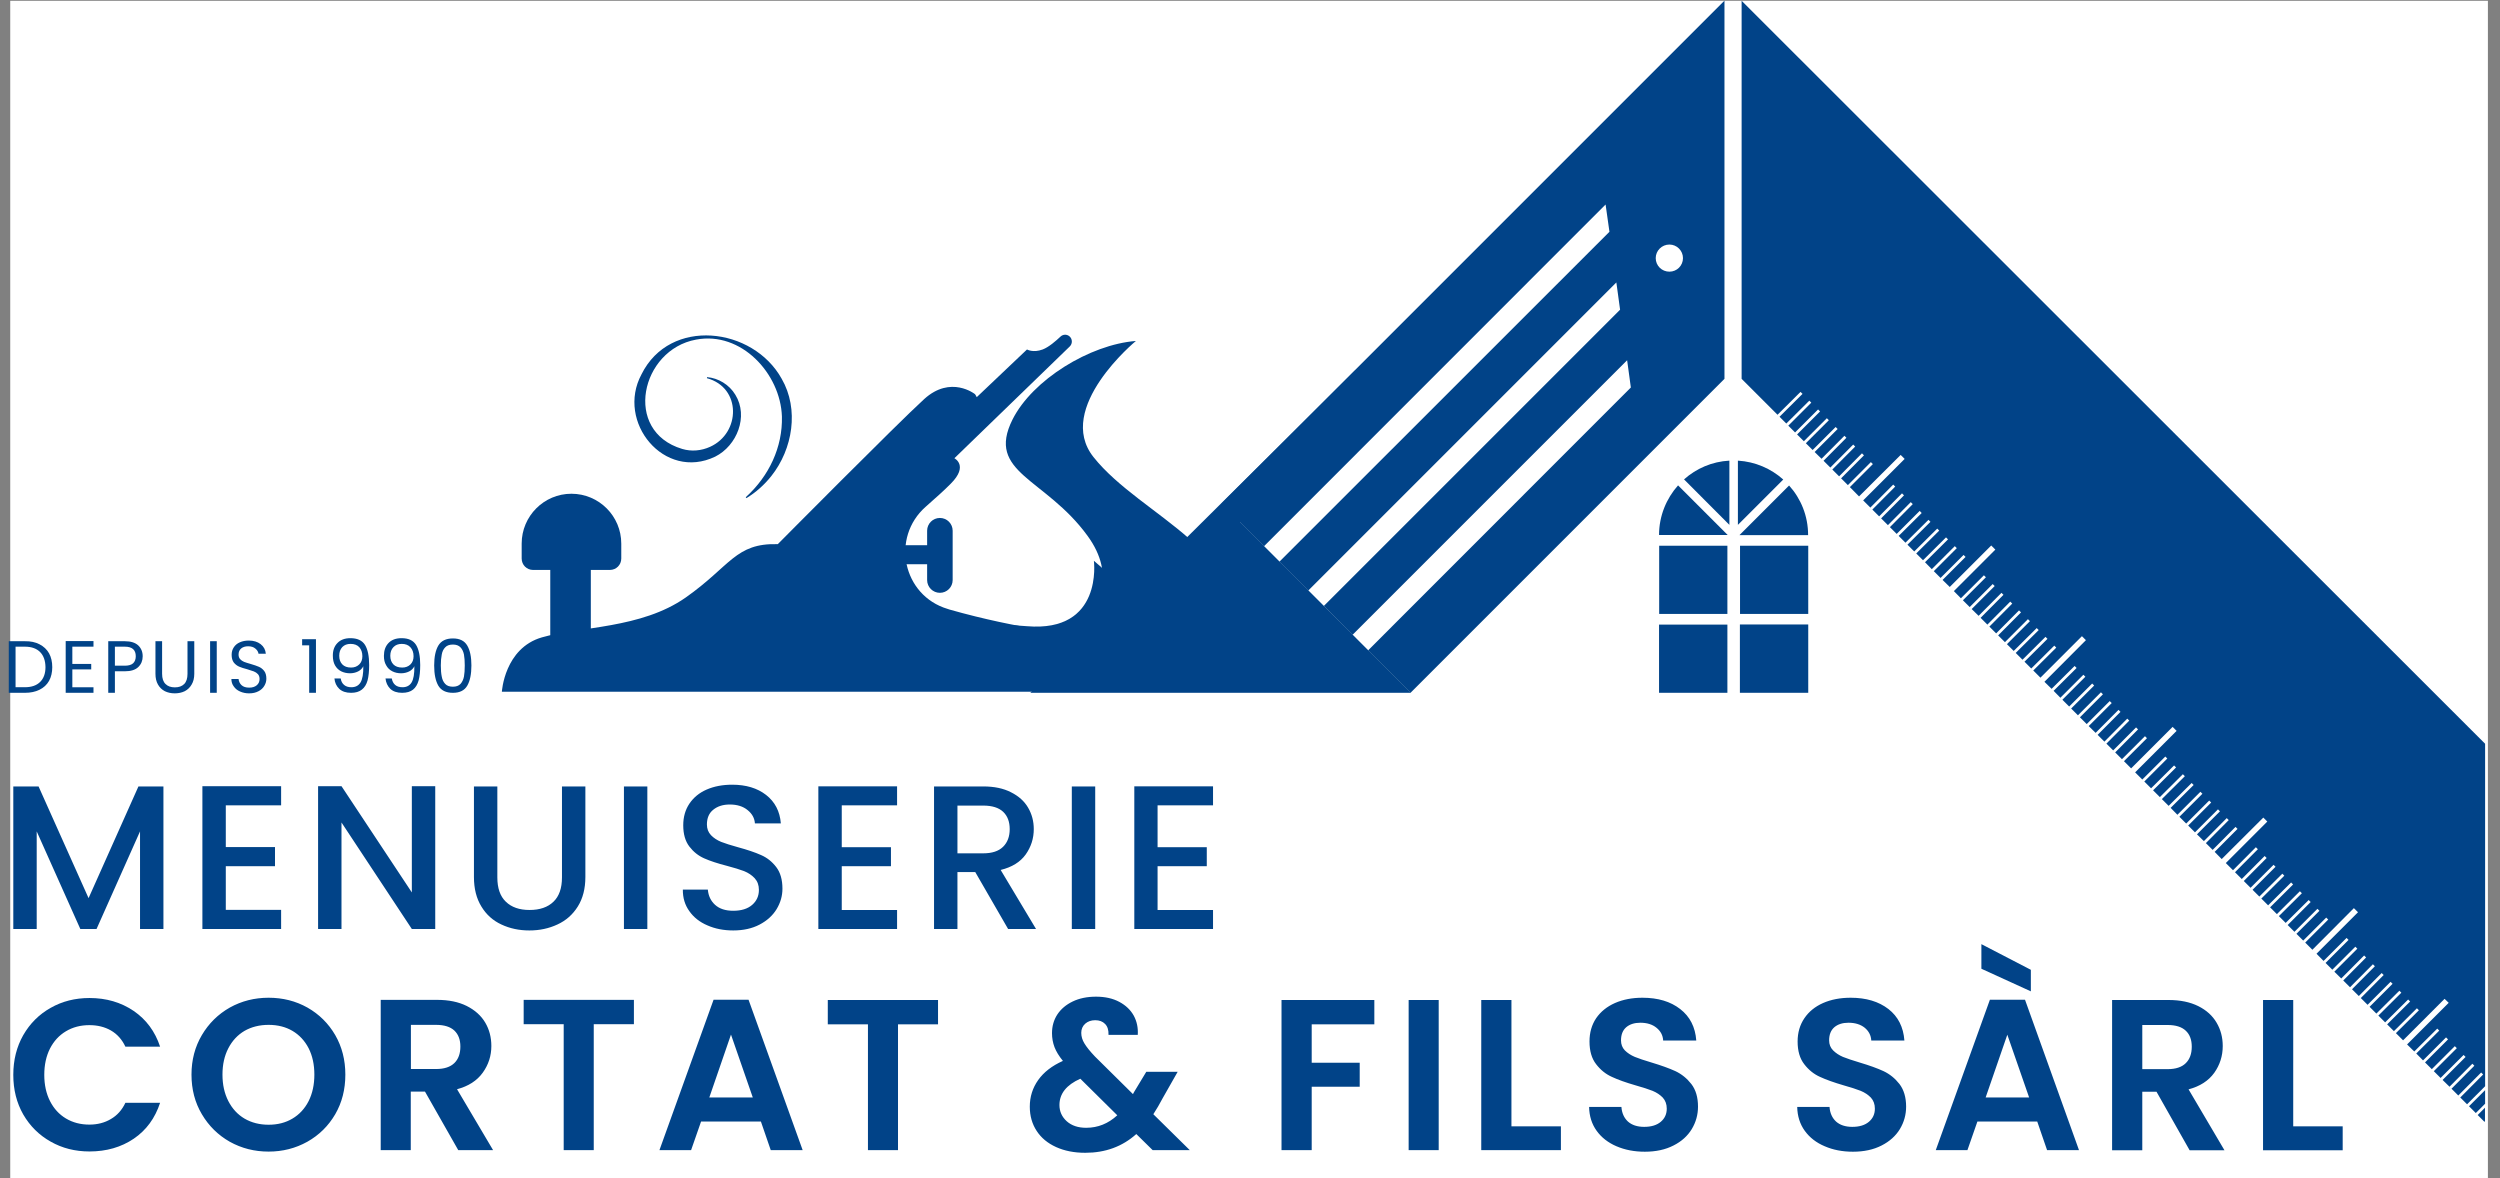 <?xml version="1.0" encoding="UTF-8"?>
<svg xmlns="http://www.w3.org/2000/svg" version="1.2" viewBox="0 0 1880 886" width="1880" height="886">
  <rect x="0" y="0" width="1880" height="886" fill="#808080" stroke="none"/>
  <title>logo_cortat</title>
  <defs>
    <clipPath id="cp1">
      <path d="m0 0h1880v1220h-1880z"></path>
    </clipPath>
  </defs>
  <style> .s0 { fill: #ffffff } .s1 { fill: #014388 } </style>
  <g id="Page 1" clip-path="url(#cp1)">
    <path id="Path 1" class="s0" d="m7.7 1220h1863.2v-1219.4h-1863.2z"></path>
    <path id="Path 2" fill-rule="evenodd" class="s1" d="m122.9 591.4v107.2h-17.6v-73.4l-32.7 73.4h-12.2l-32.8-73.4v73.4h-17.6v-107.2h19l37.6 84 37.5-84zm46.9 14.2v31.4h37v14.4h-37v32.8h41.6v14.4h-59.2v-107.4h59.2v14.4zm157.5 93h-17.6l-52.9-80.1v80.1h-17.6v-107.4h17.6l52.9 79.9v-79.9h17.6zm46.7-107.2v68.4q0 12.2 6.4 18.3 6.4 6.2 17.8 6.2 11.6 0 18-6.2 6.4-6.1 6.4-18.3v-68.4h17.6v68.1q0 13.1-5.7 22.2-5.7 9.1-15.3 13.5-9.6 4.5-21.1 4.5-11.6 0-21.1-4.5-9.5-4.4-15-13.5-5.6-9.1-5.6-22.2v-68.1zm112.8 0v107.2h-17.6v-107.2zm45.2 104.5q-8.7-3.7-13.6-10.7-5-6.9-4.9-16.2h18.8q0.6 7 5.4 11.4 4.9 4.5 13.7 4.5 9.1 0 14.2-4.4 5.1-4.4 5.1-11.3c0-3.6-1.1-6.5-3.2-8.8q-3.2-3.4-7.9-5.3-4.7-1.8-13-4-10.5-2.7-17-5.6-6.6-2.9-11.2-8.9-4.6-6-4.6-16 0-9.3 4.6-16.2c3.1-4.6 7.4-8.2 12.9-10.6q8.4-3.7 19.3-3.7 15.6 0 25.5 7.7 10 7.8 11.1 21.4h-19.5q-0.4-5.9-5.5-10-5.1-4.2-13.4-4.2-7.6 0-12.4 3.9-4.8 3.8-4.8 11.1 0 4.9 3.1 8.1 3 3.1 7.6 5 4.6 1.8 12.6 4 10.7 2.9 17.4 5.9 6.7 2.9 11.4 9 4.7 6.1 4.7 16.3 0 8.1-4.4 15.4-4.4 7.2-12.8 11.6-8.4 4.4-19.8 4.4-10.8 0-19.4-3.8zm101-90.3v31.5h37v14.3h-37v32.9h41.6v14.3h-59.2v-107.3h59.2v14.3zm125.1 93l-24.7-42.8h-13.4v42.8h-17.6v-107.2h37q12.4 0 20.9 4.4 8.6 4.3 12.8 11.5 4.3 7.3 4.3 16.2 0 10.5-6.1 19.1-6.1 8.5-18.8 11.6l26.6 44.4zm-38.1-56.9h19.4q9.9 0 14.9-4.9 5-4.9 5-13.3 0-8.3-4.9-13-5-4.7-15-4.7h-19.4zm103.6-50.3v107.2h-17.6v-107.2zm46.9 14.2v31.5h37v14.3h-37v32.9h41.7v14.3h-59.2v-107.3h59.2v14.3zm-853 172.8q7.6-13.2 20.6-20.5 13-7.4 29.2-7.4 18.9 0 33.2 9.7 14.2 9.7 19.9 26.9h-26.1q-3.8-8.1-10.9-12.2-7-4-16.2-4-9.9 0-17.6 4.6-7.7 4.6-12 13-4.3 8.5-4.3 19.8 0 11.2 4.3 19.7 4.3 8.5 12 13.1 7.7 4.6 17.6 4.6 9.2 0 16.2-4.2 7.1-4.1 10.9-12.2h26.1q-5.7 17.4-19.8 27-14.2 9.6-33.3 9.6-16.2 0-29.2-7.4-13-7.3-20.6-20.4-7.5-13.1-7.5-29.8 0-16.7 7.5-29.9z"></path>
    <path id="Path 3" fill-rule="evenodd" class="s1" d="m172.8 858.6q-13.2-7.5-21-20.7-7.8-13.1-7.8-29.8 0-16.5 7.8-29.7 7.8-13.2 21-20.7 13.3-7.4 29.2-7.4 16 0 29.2 7.4 13.2 7.5 20.9 20.7 7.6 13.2 7.6 29.7 0 16.7-7.6 29.8-7.7 13.2-21 20.7-13.3 7.4-29.1 7.4-15.9 0-29.2-7.4zm47.1-17.4q7.8-4.6 12.2-13.2 4.3-8.6 4.3-19.9 0-11.3-4.3-19.8-4.4-8.5-12.2-13.1-7.7-4.5-17.9-4.5-10.2 0-18.1 4.5-7.8 4.6-12.2 13.1-4.4 8.5-4.4 19.8 0 11.3 4.4 19.9 4.4 8.6 12.2 13.2 7.9 4.6 18.1 4.6 10.2 0 17.9-4.6zm124.7 23.7l-25-44h-10.7v44h-22.6v-113h42.4q13.1 0 22.3 4.6 9.3 4.7 13.9 12.5 4.6 7.8 4.6 17.6 0 11.1-6.5 20.1-6.5 9-19.3 12.4l27.1 45.8zm-35.6-61h18.9q9.2 0 13.8-4.5 4.5-4.4 4.5-12.4 0-7.7-4.5-12-4.6-4.3-13.8-4.3h-18.9zm167.7-52v18.3h-30.2v94.7h-22.6v-94.7h-30.1v-18.3zm95.5 91.5h-45l-7.5 21.5h-23.8l40.7-113.1h26.3l40.7 113.1h-24zm-6.1-18.1l-16.4-47.3-16.3 47.3zm139.3-73.3v18.3h-30.1v94.6h-22.6v-94.6h-30.2v-18.3zm161.4 112.9l-12.3-12.1q-15.7 14.1-38.4 14.1-12.4 0-21.9-4.3-9.5-4.3-14.6-12.1-5.2-7.9-5.2-18.3 0-11.1 6.3-20 6.3-8.9 18.6-14.4-4.4-5.4-6.3-10.3-1.9-5-1.9-10.6 0-7.8 4-14 4.1-6.2 11.6-9.8 7.5-3.6 17.5-3.6 10.2 0 17.5 3.9 7.3 3.9 10.9 10.4 3.5 6.5 3 14.4h-22q0.2-5.4-2.6-8.2-2.7-2.8-7.4-2.8-4.5 0-7.5 2.6-3 2.7-3 6.9 0 4.1 2.4 8 2.4 4 7.9 9.8l28.5 28.2q0.4-0.3 0.5-0.7 0.2-0.3 0.3-0.6l9.3-15.4h23.6l-11.3 19.9q-3.3 6.3-7 12l27.4 27zm-26.6-26.2l-27.8-27.5q-15.7 7-15.7 19.8 0 7.2 5.5 12.2 5.5 4.9 14.6 4.9 13.2 0 23.4-9.4zm193.3-86.7v18.3h-47.1v28.9h36.1v18h-36.1v47.7h-22.7v-112.9zm48.4 0v112.9h-22.6v-112.9zm54.7 95h37.2v17.9h-59.9v-112.9h22.7zm79 15c-6.3-2.7-11.3-6.6-14.9-11.6q-5.5-7.6-5.7-18h24.3q0.5 6.9 4.9 11 4.5 4 12.2 4 8 0 12.5-3.8 4.5-3.8 4.5-9.9 0-5-3-8.3-3.1-3.2-7.7-5.1c-3.1-1.2-7.3-2.6-12.7-4.1q-11.1-3.2-17.9-6.4-6.9-3.1-11.8-9.5-5-6.4-5-17.1 0-10 5-17.5 5.1-7.4 14.1-11.4 9.1-4 20.7-4 17.5 0 28.4 8.5 11 8.5 12.1 23.7h-24.9q-0.3-5.8-5-9.6-4.6-3.8-12.2-3.8-6.6 0-10.6 3.4-3.9 3.4-3.9 9.9 0 4.5 2.9 7.5 3 3 7.5 4.9 4.4 1.8 12.5 4.2 11 3.3 18 6.5 7 3.3 12 9.7 5 6.5 5 17 0 9.1-4.7 16.9c-3.1 5.1-7.7 9.3-13.7 12.3q-9.1 4.7-21.6 4.7-11.8 0-21.3-4.1zm156.6 0q-9.5-4-15-11.6-5.5-7.6-5.7-18h24.3q0.5 6.9 4.9 11 4.5 4 12.2 4 8 0 12.5-3.8 4.5-3.8 4.5-9.9 0-5-3-8.3-3.1-3.2-7.7-5.1c-3.1-1.2-7.3-2.6-12.7-4.1q-11-3.2-17.9-6.4-6.9-3.1-11.8-9.5-5-6.4-5-17.1 0-10 5.1-17.5 5-7.4 14-11.4 9.1-4 20.8-4 17.4 0 28.4 8.5 10.9 8.5 12 23.7h-24.9c-0.2-3.9-1.9-7.1-4.9-9.6q-4.7-3.8-12.3-3.8-6.6 0-10.6 3.4-3.9 3.4-3.9 9.9 0 4.5 3 7.5 3 3 7.4 4.9 4.5 1.8 12.5 4.2 11.1 3.3 18 6.5 7 3.3 12 9.7c3.3 4.3 5 10 5 17q0 9.1-4.7 16.9-4.7 7.7-13.7 12.3-9.1 4.7-21.6 4.7-11.8 0-21.2-4.1zm159.8-18.6h-45l-7.5 21.5h-23.8l40.7-113.1h26.4l40.6 113.1h-24zm-4.8-114.1v16.2l-37.2-17v-18.5zm-1.3 96l-16.4-47.2-16.3 47.2zm120.7 39.7l-24.9-44h-10.7v44h-22.7v-113h42.4q13.1 0 22.4 4.6 9.2 4.6 13.8 12.5 4.6 7.8 4.6 17.5 0 11.2-6.4 20.2-6.5 9-19.3 12.4l27 45.8zm-35.6-61h19q9.2 0 13.7-4.5 4.5-4.4 4.5-12.4 0-7.8-4.5-12-4.5-4.3-13.7-4.3h-19zm113.5 43h37.2v18h-59.9v-113h22.7zm-254.3 103.4q-0.9 0.9-2.9 0.9h-3.8v-7h3.8q2 0 2.9 0.9 1 0.9 1 2.6 0 1.6-1 2.6z"></path>
    <path id="Path 4" fill-rule="evenodd" class="s1" d="m1287.1 950.3q-1 1-2.9 1h-3.8v-7.1h3.8q2 0 3 0.9 0.9 0.9 0.9 2.6 0 1.6-1 2.6zm-873.7 0q-0.9 1-2.9 1h-3.8v-7.1h3.8q2 0 3 0.9 0.9 0.9 0.9 2.6 0 1.6-1 2.6z"></path>
    <path id="Path 5" fill-rule="evenodd" class="s1" d="m494.7 947.7q0-1.7-1-2.6-0.9-0.9-2.9-0.9h-3.8v7.1h3.8q1.9 0 2.9-1 1-1 1-2.6zm1037.5-2.6q-1.7-1-3.8-1-2.1 0-3.7 1-1.7 0.9-2.6 2.7-0.9 1.7-0.9 4.1 0 2.3 0.9 4.1 0.9 1.8 2.6 2.7 1.6 1 3.7 1 2.1 0 3.8-1 1.6-0.9 2.5-2.7 0.9-1.8 0.9-4.1 0-2.4-0.9-4.1-0.9-1.8-2.5-2.7z"></path>
    <path id="Path 6" fill-rule="evenodd" class="s1" d="m1425.3 946.2q2 2.1 2 5.8 0 3.6-2 5.6-2 2-5.7 2h-3.4v-15.4h3.4q3.7 0 5.7 2zm-1035.5-0.7l3.4 9.8h-6.9zm1183.5 0l3.4 9.8h-6.9z"></path>
    <path id="Path 7" fill-rule="evenodd" class="s1" d="m466.4 947.8q0.9 1.7 0.9 4.1 0 2.3-0.9 4.1-1 1.8-2.6 2.7-1.6 1-3.7 1-2.1 0-3.8-1-1.6-0.9-2.5-2.7-1-1.8-1-4.1 0-2.4 1-4.1 0.9-1.8 2.5-2.7 1.7-1 3.8-1 2.1 0 3.7 1 1.6 0.9 2.6 2.7zm355.6 2.5q-1 1-3 1h-3.8v-7.1h3.8q2 0 3 0.9 1 0.9 1 2.6 0 1.6-1 2.6zm483.1-4.8l3.4 9.8h-6.9z"></path>
    <path id="Path 8" fill-rule="evenodd" class="s1" d="m803.3 947.8q0.9 1.7 0.9 4.1 0 2.3-0.9 4.1-1 1.8-2.6 2.7-1.6 1-3.7 1-2.1 0-3.8-1-1.6-0.9-2.5-2.7-1-1.8-1-4.1 0-2.4 1-4.1 0.9-1.8 2.5-2.7 1.7-1 3.8-1 2.1 0 3.7 1 1.6 0.9 2.6 2.7zm-205.2 2.5q-1 1-3 1h-3.8v-7.1h3.8q2 0 3 0.9 1 0.9 1 2.6 0 1.6-1 2.6zm418.2 0q-1 1-3 1h-3.8v-7.1h3.8q2 0 3 0.9 0.9 0.9 0.9 2.6 0 1.6-0.9 2.6z"></path>
    <path id="Path 9" fill-rule="evenodd" class="s1" d="m710.9 950.3q-1 1-3 1h-3.8v-7.1h3.8q2 0 3 0.9 0.9 0.9 0.9 2.6 0 1.6-0.9 2.6zm637.6-4.8l3.5 9.8h-6.9z"></path>
    <path id="Path 10" fill-rule="evenodd" class="s1" d="m775.9 944.2h-3.8v6.9h3.8q2 0 3-0.9 0.9-0.9 0.9-2.6 0-3.4-3.9-3.4zm1040.4 0h-3.4v15.4h3.4q3.8 0 5.7-2 2-2 2-5.6 0-3.7-2-5.8-1.9-2-5.7-2z"></path>
    <path id="Path 11" fill-rule="evenodd" class="s1" d="m1732.8 945.5l3.4 9.8h-6.9zm-29.9 2.1q0 1.7-0.9 2.6-1 0.9-3 0.9h-3.8v-6.9h3.8q3.9 0 3.9 3.4zm-73.9 0.2q1 1.7 1 4.1 0 2.3-1 4.1-0.9 1.8-2.5 2.7-1.7 1-3.8 1-2.1 0-3.7-1-1.6-0.9-2.6-2.7-0.9-1.8-0.9-4.1 0-2.4 0.9-4.1 1-1.8 2.6-2.7 1.6-1 3.7-1 2.1 0 3.8 1 1.6 0.9 2.5 2.7zm-1418.3-1.6q2 2.1 2 5.8 0 3.6-2 5.6-1.9 2-5.6 2h-3.5v-15.4h3.5q3.7 0 5.6 2zm1567.8 1.6q0.9 1.7 0.9 4.1 0 2.3-0.9 4.1-1 1.8-2.6 2.7-1.6 1-3.7 1-2.1 0-3.8-1-1.6-0.9-2.5-2.7-1-1.8-1-4.1 0-2.4 1-4.1 0.9-1.8 2.5-2.7 1.7-1 3.8-1 2.1 0 3.7 1 1.6 0.9 2.6 2.7z"></path>
    <path id="Path 12" class="s1" d="m1152.3 947.7q0-1.7-1-2.6-1-0.9-2.9-0.9h-3.9v7.1h3.9q1.9 0 2.9-1 1-1 1-2.6z"></path>
    <path id="Path 13" fill-rule="evenodd" class="s1" d="m6.6 918v65.3h1862.2v-65.3zm1475.2 19.6l6.7-3.7v2.9l-6.7 3.3zm-508.8-0.1l4.4-2.5 4.3 2.5v2.7l-4.3-2.6-4.4 2.6zm-943.2 18.5q1 1.8 2.6 2.7 1.6 1 3.7 1 1.9 0 3.4-0.8 1.4-0.8 2.3-2.5h4.1q-1.1 3-3.8 4.7-2.6 1.6-6 1.6-3 0-5.4-1.4-2.5-1.4-3.9-3.8-1.5-2.5-1.5-5.6 0-3.1 1.5-5.5 1.4-2.5 3.9-3.9 2.5-1.4 5.4-1.4c2.3 0 4.3 0.6 6 1.7q2.7 1.7 3.8 4.7h-4.1q-0.9-1.7-2.3-2.5-1.5-0.8-3.4-0.8-2.1 0-3.7 0.9-1.6 1-2.6 2.7-0.9 1.8-0.9 4.1 0 2.4 0.9 4.1zm37.3-1.2q0 2.6-1.2 4.4-1.1 1.8-3 2.7-1.9 0.8-4.1 0.8-2.3 0-4.2-0.8-1.9-0.9-3-2.7-1-1.8-1-4.4v-13.4h3.4v13.5q0 2.4 1.3 3.6 1.3 1.2 3.5 1.2 2.3 0 3.5-1.2 1.3-1.2 1.3-3.6v-13.5h3.5zm8.5 7.7h-3.4v-21.1h3.4zm18.6-3q-0.9 1.5-2.5 2.3-1.7 0.9-4 0.9-2.1 0-3.8-0.7-1.7-0.8-2.7-2.2c-0.6-0.9-0.9-1.9-0.9-3.1h3.7q0.1 1.3 1.1 2.2 0.9 0.9 2.6 0.9 1.8 0 2.8-0.9 1.1-0.8 1-2.2 0-1.1-0.6-1.7-0.6-0.7-1.5-1.1-0.9-0.3-2.6-0.8-2.1-0.5-3.4-1.1-1.2-0.5-2.2-1.7-0.9-1.2-0.9-3.2 0-1.8 0.9-3.2 1-1.3 2.6-2.1 1.6-0.7 3.8-0.7 3.1 0 5 1.5 2 1.6 2.2 4.2h-3.8q-0.1-1.1-1.1-1.9-1-0.9-2.7-0.9-1.5 0-2.4 0.8-0.9 0.8-0.9 2.2 0 1 0.5 1.6 0.6 0.6 1.6 1 0.9 0.3 2.4 0.8 2.1 0.5 3.5 1.1 1.3 0.6 2.2 1.8 0.9 1.2 0.9 3.2 0 1.6-0.8 3zm9 3h-3.4v-21.1h3.4zm22.5 0h-3.4l-10.5-15.8v15.8h-3.4v-21.2h3.4l10.5 15.8v-15.8h3.4zm16.9-18.3h-8.2v6.2h7.2v2.8h-7.2v6.5h8.2v2.8h-11.7v-21.1h11.7zm18.2 15.4q-0.8 1.4-2.5 2.3-1.7 0.8-3.9 0.8-2.2 0-3.8-0.7-1.8-0.8-2.7-2.1c-0.7-0.9-1-2-1-3.2h3.7q0.1 1.3 1.1 2.2 1 0.9 2.7 0.9 1.8 0 2.8-0.9 1-0.8 1-2.2 0-1.1-0.6-1.7-0.7-0.7-1.6-1.1-0.9-0.3-2.6-0.7-2-0.6-3.3-1.2-1.3-0.5-2.2-1.7-0.9-1.2-0.9-3.2 0-1.8 0.9-3.2 0.9-1.3 2.5-2.1 1.7-0.7 3.8-0.7 3.1 0 5.1 1.5 1.9 1.6 2.1 4.3h-3.8q-0.1-1.2-1.1-2-1-0.8-2.6-0.8-1.5 0-2.5 0.7-0.9 0.8-0.9 2.2 0 1 0.6 1.6 0.6 0.6 1.5 1 0.9 0.4 2.5 0.8 2.1 0.6 3.4 1.1 1.3 0.6 2.2 1.8 1 1.2 1 3.2 0 1.6-0.9 3.1zm21.7-4.4q-1.2 1.1-2.9 1.1-1.1 0-2-0.5-0.9-0.5-1.4-1.4-0.6-0.9-0.6-2 0.1-1.7 1.2-2.8 1.2-1.2 2.8-1.2 1.7 0 2.9 1.2 1.1 1.1 1.1 2.8 0 1.7-1.1 2.8zm32.3 2.4q-1.4 2.4-3.9 3.6-2.6 1.3-6 1.3h-6.9v-21.1h6.9q3.4 0 6 1.3 2.5 1.3 3.9 3.7 1.4 2.4 1.4 5.6 0 3.3-1.4 5.6zm16.4 4.9l-4.9-8.4h-2.6v8.4h-3.5v-21.1h7.3q2.4 0 4.1 0.8 1.7 0.9 2.5 2.3 0.9 1.5 0.9 3.2 0 2.1-1.2 3.8-1.2 1.7-3.7 2.3l5.2 8.7zm20.5-18.3h-8.2v6.2h7.3v2.8h-7.3v6.5h8.2v2.8h-11.7v-21.1h11.7zm18.3 15.3q-0.9 1.5-2.6 2.3-1.6 0.9-3.9 0.9-2.1 0-3.8-0.7-1.7-0.8-2.7-2.2c-0.6-0.9-0.9-1.9-0.9-3.1h3.7q0.1 1.3 1 2.2 1 0.9 2.7 0.9 1.8 0 2.8-0.9 1-0.8 1-2.2 0-1.1-0.6-1.7-0.6-0.7-1.5-1.1-1-0.3-2.6-0.8-2.1-0.5-3.4-1.1-1.3-0.5-2.2-1.7-0.9-1.2-0.9-3.2 0-1.8 0.9-3.2 1-1.3 2.6-2.1 1.6-0.7 3.8-0.7 3 0 5 1.5 2 1.6 2.2 4.2h-3.8q-0.1-1.1-1.1-1.9-1-0.9-2.7-0.9-1.5 0-2.4 0.8-1 0.8-1 2.2 0 1 0.6 1.6 0.6 0.6 1.5 1 0.9 0.3 2.5 0.8 2.1 0.5 3.5 1.1 1.3 0.6 2.2 1.8 0.9 1.2 0.9 3.2 0 1.6-0.8 3zm18.9 0q-0.8 1.5-2.5 2.3-1.6 0.9-3.9 0.9-2.1 0-3.8-0.7-1.7-0.8-2.7-2.2c-0.7-0.9-1-1.9-1-3.1h3.7q0.1 1.3 1.1 2.2 1 0.9 2.7 0.9 1.8 0 2.8-0.9 1-0.8 1-2.2 0-1.1-0.6-1.7-0.7-0.7-1.6-1.1-0.9-0.3-2.5-0.8-2.1-0.5-3.4-1.1-1.3-0.5-2.2-1.7-0.9-1.2-0.9-3.2 0-1.8 0.9-3.2 0.9-1.3 2.5-2.1 1.7-0.7 3.8-0.7c2.1 0 3.8 0.5 5.1 1.5q1.9 1.6 2.1 4.2h-3.8q-0.1-1.1-1.1-1.9-1-0.9-2.6-0.9-1.5 0-2.5 0.8-0.9 0.8-0.9 2.2 0 1 0.6 1.6 0.6 0.6 1.5 1 0.9 0.3 2.5 0.8 2.1 0.5 3.4 1.1 1.3 0.6 2.3 1.8 0.9 1.2 0.9 3.2 0 1.6-0.9 3zm9.1 3h-3.5v-21.1h3.5zm22.5 0h-3.5l-10.4-15.8v15.8h-3.5v-21.2h3.5l10.4 15.8v-15.8h3.5zm25.2-8.8q-0.3 2.4-1.7 4.5-1.4 2.1-3.7 3.3-2.3 1.2-5 1.2-3 0-5.5-1.4-2.4-1.4-3.9-3.8-1.4-2.5-1.4-5.6 0-3.1 1.4-5.5 1.5-2.5 4-3.9 2.4-1.4 5.4-1.4 3.3 0 6 1.7 2.6 1.7 3.8 4.7h-4.2q-0.8-1.6-2.3-2.4-1.4-0.8-3.3-0.8-2.1 0-3.8 0.9-1.6 1-2.5 2.7-1 1.7-1 4 0 2.3 1 4.1 0.9 1.7 2.5 2.6 1.7 1 3.8 1 2.8 0 4.6-1.6 1.7-1.6 2.1-4.3h-7.9v-2.8h11.6zm20.1 1.6q-1.2 1.1-2.8 1.1-1.1 0-2-0.5-0.9-0.5-1.5-1.4-0.5-0.9-0.5-2 0-1.7 1.2-2.8 1.1-1.2 2.8-1.2 1.6 0 2.8 1.2 1.2 1.1 1.2 2.8 0 1.7-1.2 2.8zm29.8 7.3l-1.5-4.3h-8.8l-1.5 4.3h-3.6l7.5-21.1h4l7.6 21.1zm18.5 0l-4.8-8.4h-2.7v8.4h-3.5v-21.1h7.3q2.5 0 4.2 0.8 1.6 0.9 2.5 2.3 0.8 1.5 0.8 3.2 0 2.1-1.2 3.8-1.2 1.7-3.7 2.3l5.2 8.7zm31.1 0h-3.4v-14.5l-6.5 14.5h-2.4l-6.5-14.5v14.5h-3.4v-21.1h3.7l7.4 16.5 7.4-16.5h3.7zm24.2-5q-1.5 2.4-3.9 3.8-2.5 1.4-5.5 1.4-2.9 0-5.4-1.4-2.5-1.4-3.9-3.8-1.5-2.5-1.5-5.6 0-3.1 1.5-5.6 1.4-2.4 3.9-3.8 2.5-1.4 5.4-1.4 3 0 5.5 1.4 2.4 1.4 3.9 3.8 1.4 2.5 1.4 5.6 0 3.1-1.4 5.6zm8.9 5h-3.5v-21.1h3.5zm16.1 0l-4.9-8.5h-2.6v8.5h-3.5v-21.2h7.3q2.5 0.1 4.2 0.9 1.6 0.8 2.5 2.3 0.8 1.4 0.8 3.2 0 2-1.2 3.7-1.2 1.7-3.7 2.3l5.2 8.8zm20.5-18.4h-8.2v6.2h7.3v2.9h-7.3v6.4h8.2v2.9h-11.6v-21.2h11.6zm18.3 15.4q-0.9 1.4-2.5 2.3-1.7 0.9-3.9 0.9-2.2 0-3.9-0.8-1.7-0.7-2.6-2.1c-0.7-0.9-1-2-1-3.2h3.7q0.1 1.4 1.1 2.3 0.9 0.8 2.7 0.8 1.7 0 2.8-0.8 1-0.9 1-2.3 0-1-0.7-1.7-0.6-0.7-1.5-1-0.9-0.4-2.6-0.8-2.1-0.6-3.3-1.1-1.3-0.6-2.2-1.8-0.9-1.2-1-3.1 0.1-1.8 1-3.2 0.9-1.4 2.5-2.1 1.7-0.7 3.8-0.7 3.1 0 5 1.5 2 1.5 2.2 4.2h-3.8q-0.1-1.2-1.1-2-1-0.8-2.7-0.8-1.4 0-2.4 0.8-0.9 0.7-0.9 2.1 0 1 0.6 1.6 0.6 0.7 1.5 1 0.9 0.4 2.5 0.8 2.1 0.6 3.4 1.2 1.3 0.6 2.2 1.8 1 1.2 1 3.2 0 1.6-0.9 3zm27.5 0q-0.9 1.4-2.6 2.3-1.6 0.9-3.9 0.9-2.1 0-3.8-0.8-1.7-0.7-2.7-2.1-0.9-1.4-0.9-3.2h3.7q0.1 1.4 1 2.3 1 0.8 2.7 0.8 1.8 0 2.8-0.8 1-0.9 1-2.3 0-1-0.6-1.7-0.6-0.7-1.5-1-1-0.4-2.6-0.8-2.1-0.6-3.4-1.1-1.3-0.6-2.2-1.8-0.9-1.2-0.9-3.1 0-1.8 0.9-3.2 0.9-1.4 2.6-2.1 1.6-0.7 3.8-0.7 3 0 5 1.5 2 1.5 2.2 4.2h-3.8q-0.2-1.2-1.1-2-1.1-0.8-2.7-0.8-1.5 0-2.4 0.8-1 0.7-1 2.1 0 1 0.6 1.6 0.6 0.7 1.5 1 1 0.4 2.5 0.8 2.1 0.6 3.4 1.2 1.4 0.6 2.3 1.8 0.9 1.2 0.9 3.2 0 1.6-0.8 3zm22-4.8q0 2.6-1.1 4.4-1.2 1.8-3 2.7-1.9 0.9-4.2 0.9-2.3 0-4.1-0.9-1.9-0.9-3-2.7-1.1-1.8-1.1-4.4v-13.4h3.5v13.5q0 2.4 1.2 3.6 1.3 1.2 3.5 1.2 2.3 0 3.6-1.2 1.2-1.2 1.2-3.6v-13.5h3.5zm16.1 7.7l-4.9-8.4h-2.6v8.4h-3.5v-21.1h7.3q2.4 0 4.1 0.9 1.7 0.8 2.5 2.2 0.9 1.5 0.9 3.2 0 2.1-1.2 3.8-1.2 1.7-3.7 2.3l5.2 8.7zm39.6 0h-3.5v-14.4l-6.4 14.4h-2.4l-6.5-14.4v14.4h-3.5v-21.1h3.8l7.4 16.6 7.4-16.6h3.7zm16.8-18.3h-8.2v6.2h7.3v2.8h-7.3v6.5h8.2v2.8h-11.6v-21.1h11.6zm18.3 15.3q-0.9 1.5-2.6 2.3-1.6 0.9-3.9 0.9-2.1 0-3.8-0.7-1.7-0.8-2.7-2.2c-0.6-0.9-0.9-1.9-0.9-3.1h3.7q0.1 1.3 1 2.2 1 0.9 2.7 0.9 1.8 0 2.8-0.9 1-0.8 1-2.2 0-1.1-0.6-1.7-0.6-0.7-1.5-1.1-1-0.3-2.6-0.8-2.1-0.5-3.4-1.1-1.3-0.5-2.2-1.7-0.9-1.2-0.9-3.2 0-1.8 0.9-3.2 0.9-1.3 2.6-2.1 1.6-0.7 3.8-0.7 3.1 0 5 1.5 2 1.6 2.2 4.2h-3.8q-0.1-1.1-1.1-1.9-1-0.9-2.7-0.9-1.5 0-2.4 0.8-1 0.8-1 2.2 0 1 0.6 1.6 0.6 0.6 1.5 1 1 0.3 2.5 0.8 2.1 0.5 3.5 1.1 1.3 0.6 2.2 1.8 0.9 1.2 0.9 3.2 0 1.6-0.8 3zm22-4.7q0 2.6-1.1 4.3-1.1 1.8-3 2.7-1.9 0.9-4.2 0.9-2.3 0-4.1-0.9-1.9-0.9-3-2.7-1.1-1.7-1.1-4.3v-13.4h3.5v13.4q0 2.4 1.2 3.6 1.3 1.3 3.5 1.3 2.3 0 3.6-1.3 1.2-1.2 1.2-3.6v-13.4h3.5zm16.1 7.7l-4.9-8.5h-2.6v8.5h-3.5v-21.2h7.3q2.4 0.1 4.1 0.9 1.7 0.8 2.5 2.3 0.9 1.4 0.9 3.2 0 2-1.2 3.7-1.2 1.7-3.7 2.3l5.2 8.8zm20.5-18.4h-8.2v6.2h7.3v2.9h-7.3v6.4h8.2v2.9h-11.6v-21.2h11.6zm21 11q-1.2 1.2-2.9 1.2-1.1 0-2-0.6-0.9-0.5-1.4-1.4-0.5-0.9-0.5-2 0-1.6 1.1-2.8 1.2-1.1 2.8-1.2 1.7 0.1 2.9 1.2 1.1 1.2 1.1 2.8 0 1.7-1.1 2.8zm29.6-4.4q-0.8 1.4-2.5 2.3-1.6 0.9-4.3 0.9h-3.8v8.5h-3.4v-21.1h7.2q2.5 0 4.2 0.9 1.6 0.8 2.5 2.2 0.8 1.5 0.8 3.2 0 1.6-0.7 3.1zm23.6 6.7q-1.4 2.5-3.9 3.9-2.4 1.4-5.4 1.4-3 0-5.5-1.4-2.4-1.4-3.9-3.9-1.4-2.5-1.4-5.6 0-3.1 1.4-5.5 1.5-2.5 3.9-3.9 2.5-1.3 5.5-1.3 3 0 5.4 1.3 2.5 1.4 3.9 3.9 1.5 2.4 1.5 5.5 0 3.1-1.5 5.6zm16.4 5l-4.8-8.4h-2.7v8.4h-3.4v-21.1h7.3q2.4 0 4.1 0.9 1.7 0.8 2.5 2.3 0.8 1.4 0.8 3.2 0 2-1.2 3.7-1.2 1.7-3.7 2.3l5.3 8.7zm22.5-18.2h-5.7v18.2h-3.4v-18.2h-5.7v-2.9h14.8zm15.7 0h-8.2v6.2h7.3v2.8h-7.3v6.5h8.2v2.8h-11.6v-21.1h11.6zm18.3 15.3q-0.9 1.5-2.5 2.3-1.7 0.9-3.9 0.9-2.2 0-3.9-0.7-1.7-0.8-2.6-2.2c-0.7-0.9-1-1.9-1-3.1h3.7c0.1 0.9 0.4 1.6 1.1 2.2q0.9 0.9 2.7 0.9 1.8 0 2.8-0.9 1-0.8 1-2.2 0-1.1-0.7-1.7-0.6-0.7-1.5-1.1-1-0.3-2.6-0.8-2-0.5-3.3-1.1-1.3-0.5-2.2-1.7-1-1.2-1-3.2 0-1.8 1-3.2 0.9-1.3 2.5-2.1 1.6-0.7 3.8-0.7c2.1 0 3.7 0.5 5 1.5q2 1.6 2.2 4.2h-3.8q-0.1-1.1-1.1-1.9-1-0.9-2.7-0.9-1.4 0-2.4 0.8-0.9 0.8-0.9 2.2 0 1 0.6 1.6 0.6 0.6 1.5 1 0.9 0.3 2.5 0.8 2.1 0.5 3.4 1.1 1.3 0.6 2.2 1.8 1 1.2 1 3.2 0 1.6-0.9 3zm21.6-4.3q-1.1 1.1-2.8 1.1-1.1 0-2-0.5-0.9-0.5-1.4-1.4-0.6-0.9-0.6-2 0-1.7 1.2-2.9 1.1-1.1 2.8-1.1 1.7 0 2.8 1.1 1.2 1.2 1.2 2.9 0 1.6-1.2 2.8zm28-11h-8.9v6.2h7v2.9h-7v9.2h-3.5v-21.1h12.4zm15.5-0.1h-8.2v6.2h7.3v2.9h-7.3v6.4h8.2v2.8h-11.6v-21.1h11.6zm22.3 18.3h-3.5l-10.4-15.7v15.7h-3.5v-21.1h3.5l10.4 15.7v-15.7h3.5zm16.8-18.3h-8.2v6.2h7.3v2.8h-7.3v6.5h8.2v2.8h-11.7v-21.2h11.7zm18.5 0.1h-5.6v18.3h-3.5v-18.3h-5.6v-2.9h14.7zm15.1 18.3l-4.9-8.4h-2.6v8.4h-3.5v-21.1h7.3q2.4 0 4.1 0.9 1.7 0.8 2.5 2.2 0.9 1.5 0.9 3.2 0 2.1-1.2 3.8-1.2 1.7-3.7 2.3l5.2 8.7zm20.5-18.3h-8.2v6.2h7.3v2.8h-7.3v6.5h8.2v2.8h-11.7v-21.1h11.7zm18.3 15.4q-0.9 1.4-2.6 2.3-1.6 0.8-3.9 0.8-2.1 0-3.8-0.7-1.7-0.8-2.7-2.1-0.9-1.4-0.9-3.2h3.7q0.1 1.3 1 2.2 1 0.9 2.7 0.9 1.8 0 2.8-0.9 1-0.8 1-2.2 0-1.1-0.6-1.7-0.6-0.7-1.5-1.1-1-0.3-2.6-0.7-2.1-0.6-3.4-1.2-1.3-0.5-2.2-1.7-0.9-1.2-0.9-3.2 0-1.8 0.9-3.2 1-1.3 2.6-2.1 1.6-0.7 3.8-0.7 3 0 5 1.5 2 1.6 2.2 4.3h-3.8q-0.1-1.2-1.1-2-1-0.8-2.7-0.8-1.5 0-2.4 0.7-1 0.8-1 2.2 0 1 0.6 1.6 0.6 0.6 1.5 1 0.9 0.4 2.5 0.8c1.4 0.4 2.6 0.8 3.5 1.1q1.3 0.6 2.2 1.8 0.9 1.2 0.9 3.2 0 1.6-0.8 3.1zm21.6-4.4q-1.1 1.1-2.8 1.1-1.1 0-2-0.5-0.9-0.5-1.5-1.4-0.5-0.9-0.5-2 0-1.7 1.2-2.8 1.1-1.2 2.8-1.2 1.7 0 2.8 1.2 1.2 1.1 1.2 2.8 0 1.7-1.2 2.8zm25.9 7.3h-4l-8-21.1h3.7l6.3 17.6 6.3-17.6h3.6zm14.9 0h-3.5v-21.1h3.5zm18.8-18.3h-5.6v18.3h-3.5v-18.3h-5.6v-2.9h14.7zm15.1 18.3l-4.9-8.4h-2.6v8.4h-3.5v-21.1h7.3q2.4 0 4.1 0.9 1.7 0.8 2.5 2.2 0.9 1.5 0.9 3.2 0 2.1-1.2 3.8-1.2 1.7-3.7 2.3l5.2 8.7zm12.3 0h-3.5v-21.1h3.5zm22.5 0h-3.4l-10.5-15.8v15.8h-3.4v-21.1h3.4l10.5 15.7v-15.7h3.4zm16.9-18.4h-8.3v6.2h7.3v2.9h-7.3v6.4h8.3v2.9h-11.7v-21.2h11.7zm18.2 15.4q-0.9 1.4-2.5 2.3-1.7 0.9-3.9 0.9-2.2 0-3.9-0.8-1.7-0.7-2.6-2.1-1-1.4-1-3.2h3.7q0.1 1.4 1.1 2.3 0.9 0.8 2.7 0.8 1.8 0 2.8-0.8 1-0.9 1-2.3 0-1-0.7-1.7-0.6-0.7-1.5-1-0.9-0.4-2.6-0.8-2-0.6-3.3-1.1-1.3-0.6-2.2-1.8-0.9-1.2-0.9-3.1 0-1.8 0.9-3.2 0.9-1.4 2.5-2.1 1.7-0.7 3.8-0.7 3.1 0 5 1.5 2 1.5 2.2 4.2h-3.8q-0.1-1.2-1.1-2-1-0.8-2.6-0.8-1.5 0-2.5 0.8-0.9 0.7-0.9 2.1 0 1 0.6 1.6 0.5 0.7 1.5 1 0.9 0.4 2.5 0.8 2.1 0.6 3.4 1.2 1.3 0.6 2.2 1.8 1 1.2 1 3.2 0 1.6-0.9 3zm21.6-4.4q-1.1 1.2-2.8 1.2-1.1 0-2-0.6-0.9-0.5-1.4-1.4-0.6-0.9-0.6-2 0-1.6 1.2-2.8 1.1-1.1 2.8-1.2 1.7 0.1 2.8 1.2 1.2 1.2 1.2 2.8 0 1.7-1.2 2.8zm29.3-10.9h-5.6v18.2h-3.5v-18.2h-5.7v-2.9h14.8zm15 18.3l-4.8-8.4h-2.7v8.4h-3.4v-21.1h7.3q2.4 0 4.1 0.8 1.7 0.9 2.5 2.3 0.8 1.5 0.8 3.2 0 2.1-1.2 3.8-1.2 1.7-3.6 2.3l5.2 8.7zm23.1 0l-1.5-4.3h-8.9l-1.5 4.3h-3.6l7.5-21.1h4.1l7.5 21.1zm17.8 0h-4l-7.9-21.1h3.7l6.2 17.6 6.3-17.6h3.7zm25.6 0l-1.5-4.3h-8.8l-1.5 4.3h-3.7l7.6-21.2h4l7.6 21.2zm24-7.7q0 2.6-1.1 4.3-1.2 1.8-3 2.7-1.9 0.9-4.2 0.9-2.3 0-4.2-0.9-1.8-0.9-2.9-2.7-1.1-1.7-1.1-4.3v-13.4h3.4v13.4q0.1 2.4 1.3 3.6 1.3 1.3 3.5 1.3 2.3 0 3.6-1.3 1.2-1.2 1.2-3.6v-13.4h3.5zm21.3 7.7h-3.8l-4.8-7.7-4.5 7.7h-3.8l6.5-10.6-6.6-10.6h3.9l4.8 7.8 4.5-7.8h3.9l-6.6 10.6zm29.6-4.9q-1.4 2.4-3.9 3.7-2.5 1.2-5.9 1.2h-6.9v-21.1h6.9q3.4 0 5.9 1.3 2.5 1.3 3.9 3.7 1.4 2.4 1.4 5.6 0 3.3-1.4 5.6zm17.1-13.4h-8.2v6.2h7.3v2.8h-7.3v6.5h8.2v2.8h-11.6v-21.1h11.6zm24.4 18.3l-4.9-8.4h-2.6v8.4h-3.5v-21.1h7.3q2.4 0 4.1 0.8 1.7 0.9 2.5 2.3 0.9 1.5 0.9 3.2 0 2.1-1.2 3.8-1.2 1.7-3.7 2.3l5.2 8.7zm20.5-18.3h-8.2v6.2h7.3v2.8h-7.3v6.5h8.2v2.8h-11.7v-21.1h11.7zm22.2 18.3h-3.5l-10.4-15.8v15.8h-3.5v-21.2h3.5l10.4 15.8v-15.8h3.5zm24.2-5q-1.5 2.5-3.9 3.9-2.5 1.4-5.5 1.4-3 0-5.4-1.4-2.5-1.4-3.9-3.9-1.5-2.5-1.5-5.6 0-3.1 1.5-5.5 1.4-2.5 3.9-3.9 2.4-1.3 5.4-1.3 3 0 5.5 1.3 2.4 1.4 3.9 3.9 1.4 2.4 1.4 5.5 0 3.1-1.4 5.6zm15.7 5h-4l-8-21.1h3.7l6.3 17.6 6.2-17.6h3.7zm25.7 0l-1.5-4.3h-8.9l-1.5 4.3h-3.6l7.6-21.1h4l7.5 21.1zm21.2-18.3h-5.6v18.3h-3.5v-18.3h-5.6v-2.8h14.7zm7.6 18.3h-3.5v-21.1h3.5zm24.1-5.1q-1.4 2.5-3.9 3.9-2.5 1.4-5.4 1.4-3 0-5.5-1.4-2.4-1.4-3.9-3.9-1.4-2.4-1.4-5.5 0-3.1 1.4-5.6 1.5-2.5 3.9-3.8 2.5-1.4 5.5-1.4 2.9 0 5.4 1.4 2.5 1.3 3.9 3.8c1 1.6 1.4 3.5 1.5 5.6q-0.1 3.1-1.5 5.5zm22.8 5.1h-3.5l-10.4-15.8v15.8h-3.4v-21.2h3.4l10.4 15.8v-15.8h3.5zm21.2-7.3q-1.1 1.2-2.8 1.2-1.1 0-2-0.6-0.9-0.5-1.4-1.4-0.6-0.9-0.6-2 0-1.6 1.2-2.8 1.1-1.2 2.8-1.2 1.7 0 2.8 1.2 1.2 1.2 1.2 2.8 0 1.7-1.2 2.8zm29.6-4.5q-0.7 1.5-2.4 2.4-1.7 0.9-4.3 0.9h-3.8v8.5h-3.5v-21.1h7.3q2.5 0 4.1 0.8 1.7 0.9 2.6 2.3 0.8 1.4 0.8 3.2 0 1.6-0.8 3zm15.3 11.8h-10.6v-21.1h3.5v18.3h7.1zm17.8 0l-1.5-4.3h-8.9l-1.5 4.3h-3.6l7.5-21.1h4.1l7.5 21.1zm20-18.3h-9v6.3h7v2.8h-7v9.2h-3.5v-21.1h12.5zm22.8 13.3q-1.4 2.4-3.9 3.8-2.5 1.4-5.5 1.4-2.9 0-5.4-1.4-2.5-1.4-3.9-3.8-1.5-2.5-1.5-5.6 0-3.1 1.5-5.6 1.4-2.4 3.9-3.8 2.5-1.4 5.4-1.4 3 0 5.5 1.4 2.5 1.4 3.9 3.8 1.4 2.5 1.4 5.6 0 3.1-1.4 5.6zm22.8 5h-3.5l-10.4-15.8v15.8h-3.5v-21.2h3.5l10.4 15.8v-15.8h3.5zm21.9-4.8q-1.4 2.3-3.9 3.6-2.6 1.2-6 1.2h-6.8v-21.1h6.8q3.4 0 6 1.3 2.5 1.3 3.9 3.7 1.4 2.5 1.4 5.7 0 3.2-1.4 5.6zm18.8 1.9q-0.9 1.4-2.5 2.3-1.7 0.9-3.9 0.9-2.2 0-3.9-0.8-1.7-0.7-2.6-2.1c-0.7-0.9-1-2-1-3.2h3.7q0.1 1.4 1.1 2.3 0.9 0.8 2.7 0.8 1.8 0 2.8-0.8 1-0.9 1-2.3 0-1-0.7-1.7-0.6-0.7-1.5-1-0.9-0.4-2.6-0.8-2-0.6-3.3-1.1-1.3-0.6-2.2-1.8-1-1.2-1-3.1 0-1.8 1-3.2 0.9-1.4 2.5-2.1 1.7-0.7 3.8-0.7 3.1 0 5 1.5 2 1.5 2.2 4.2h-3.8q-0.1-1.2-1.1-2-1-0.8-2.7-0.8-1.4 0-2.4 0.8-0.9 0.7-0.9 2.1 0 1 0.6 1.6 0.6 0.7 1.5 1 0.9 0.4 2.5 0.8 2.1 0.6 3.4 1.2 1.3 0.6 2.2 1.8 1 1.2 1 3.2 0 1.6-0.9 3z"></path>
    <path id="Path 14" fill-rule="evenodd" class="s1" d="m230.5 950.3q-1 1-2.9 1h-3.9v-7.1h3.9q1.9 0 2.9 0.9 1 0.9 1 2.6 0 1.6-1 2.6zm-200.8-465.8q4.7 2.4 7.2 6.8 2.4 4.4 2.4 10.4 0 5.9-2.4 10.3-2.5 4.4-7.2 6.7-4.6 2.3-11 2.3h-12.1v-38.8h12.1q6.4-0.1 11 2.3zm0.5 28.3q4-4 4-11.1-0.1-7.3-4-11.3-4-4.1-11.5-4.1h-7v30.5h7q7.5 0 11.5-4z"></path>
    <path id="Path 15" fill-rule="evenodd" class="s1" d="m70.3 486.3v-4.2h-20.9v38.9h20.9v-4.2h-15.9v-13.4h14.2v-4.1h-14.2v-13zm37 7.2q0-5-3.4-8.2-3.4-3.1-10-3.1h-12.5v38.8h5v-16.2h7.5q6.8 0 10.1-3.2 3.3-3.2 3.3-8.1zm-13.4 7.1h-7.5v-14.3h7.5q8.2 0 8.2 7.2 0 3.4-2 5.3-2 1.8-6.2 1.8zm23-18.4v24.5q0 4.8 1.9 8.1 1.9 3.3 5.2 5 3.3 1.6 7.4 1.6 4.2 0 7.5-1.6 3.3-1.7 5.2-5 2-3.3 2-8.1v-24.5h-5.1v24.5q0 5.2-2.5 7.7-2.5 2.5-7 2.5-4.5 0-7-2.5-2.6-2.5-2.6-7.7v-24.5zm41.1 0v38.8h5v-38.8zm29.4 39.2q4 0 7-1.6 2.9-1.5 4.4-4.1 1.5-2.5 1.5-5.3 0-3.7-1.6-5.8-1.7-2.2-4.1-3.2-2.3-1-6.1-2.1-3.2-0.9-5-1.6-1.7-0.7-2.9-2-1.2-1.3-1.2-3.5 0-2.9 2-4.6 2-1.6 5.2-1.6 3.4 0 5.4 1.7 2.1 1.7 2.4 3.9h5.5q-0.4-4.5-3.9-7.2-3.5-2.7-8.9-2.7-3.8 0-6.7 1.3-3 1.3-4.6 3.8-1.6 2.4-1.6 5.6 0 3.6 1.6 5.8 1.7 2.1 4 3.1 2.3 1 6.2 2 3.1 0.9 4.9 1.6 1.8 0.7 3.1 2.1 1.2 1.4 1.2 3.6 0 2.9-2.1 4.7-2.1 1.8-5.7 1.8-3.8 0-5.8-1.9-1.9-1.8-2.2-4.6h-5.4q0 3.2 1.8 5.6 1.7 2.5 4.7 3.8 3.1 1.4 6.9 1.4zm45.1-36.1v35.7h5.1v-40.3h-10.4v4.6zm23.7 24.9h-4.7q0.4 4.7 3.6 7.8 3.2 3 8.9 3 5.1 0 8.1-2.4 3-2.3 4.3-6.9 1.2-4.6 1.2-11.6 0-10-3.1-15.1-3.2-5.1-11-5.1-6.3 0-9.8 3.7-3.5 3.6-3.4 9.6 0 4.2 1.6 7.1 1.7 3 4.6 4.5 3 1.5 6.7 1.5 3.3 0 6.1-1.4 2.7-1.4 3.9-3.9 0.1 8.6-2.1 12.2-2.2 3.6-6.9 3.6-3.4 0-5.4-1.7-2.1-1.7-2.6-4.9zm7.8-8.2q-4.3 0-6.6-2.4-2.3-2.4-2.3-6.5 0-4 2.3-6.5 2.3-2.4 6.2-2.4 4.3 0 6.6 2.5 2.3 2.6 2.3 6.8 0 3.9-2.4 6.2-2.4 2.3-6.1 2.3zm30.6 8.2h-4.7q0.5 4.7 3.6 7.8 3.2 3 8.9 3 5.2 0 8.2-2.4 2.9-2.3 4.2-6.9 1.2-4.6 1.2-11.6 0-10-3.1-15.1-3.2-5.1-10.9-5.1-6.4 0-9.9 3.7-3.4 3.6-3.4 9.6c0 2.8 0.5 5.1 1.7 7.1q1.6 3 4.6 4.5 2.9 1.5 6.6 1.5 3.3 0 6.1-1.4 2.7-1.4 3.9-3.9 0.1 8.6-2.1 12.2-2.2 3.6-6.8 3.6-3.5 0-5.5-1.7c-1.4-1.2-2.2-2.8-2.6-4.9zm7.9-8.2q-4.4 0-6.7-2.4-2.3-2.4-2.3-6.5 0-4 2.4-6.5 2.3-2.4 6.2-2.4 4.2 0 6.5 2.5 2.4 2.6 2.4 6.8 0 3.9-2.4 6.2-2.4 2.3-6.1 2.3zm24-1.6q0 9.8 3.1 15.2 3.2 5.4 11 5.4 7.7 0 10.8-5.4 3.1-5.4 3.1-15.2 0-9.6-3.1-14.9-3.1-5.4-10.8-5.4-7.8 0-11 5.4-3.1 5.3-3.1 14.9zm23 0q0 5.1-0.6 8.4-0.7 3.4-2.6 5.5-2 2.1-5.7 2.1-3.9 0-5.8-2.1-2-2.1-2.6-5.5-0.7-3.3-0.7-8.4 0-4.8 0.7-8.2 0.6-3.4 2.6-5.4 1.9-2.1 5.8-2.1 3.7 0 5.7 2.1 1.9 2 2.6 5.4 0.6 3.4 0.6 8.2zm425.3 20.6h286.1l-128.4-128.4 87.1-114.6z"></path>
    <path id="Path 16" class="s1" d="m711.1 424.3h-70.1v-14.3h70.1z"></path>
    <path id="Path 17" fill-rule="evenodd" class="s1" d="m716.4 436.2v-37.1c0-5.3-4.3-9.6-9.6-9.6-5.3 0-9.6 4.3-9.6 9.6v37.1c0 5.3 4.3 9.6 9.6 9.6 5.3 0 9.6-4.3 9.6-9.6zm-272.1-19.1h-30.5v63h30.5z"></path>
    <path id="Path 18" class="s1" d="m458.6 428.6h-57.7c-4.8 0-8.6-3.8-8.6-8.6v-11.2c0-20.7 16.8-37.5 37.4-37.5 20.7 0 37.5 16.8 37.5 37.5v11.2c0 4.8-3.8 8.6-8.6 8.6z"></path>
    <path id="Path 19" class="s1" d="m924.2 482.9c20.1-67.3-65.9-93.8-101.9-139.2-29.3-36.9 31.9-87.3 31.9-87.3-34.6 2.7-77.8 29.2-92.8 59.1-20.1 40.2 24.6 43.7 56.4 87.4 22.2 30.4 7.3 54.2-3.8 65.8 27 10.6 70.2 13.3 70.2 13.3-44.3 2.5-103.8-8.8-103.8-8.8-16.4-2.7-39.9-7.3-66.3-14.8q-0.8-0.3-1.5-0.5c-33.8-10.1-42.9-53.6-16.4-76.9 7.4-6.5 14.4-12.8 18.8-17.3 13.6-13.6 2.7-19.1 2.7-19.1l86.8-84.1c2.2-2.2 2-5.8-0.4-7.7-2-1.6-4.9-1.4-6.7 0.4-3.3 3.1-8.6 7.8-13.3 9.6-7.2 2.7-11.8 0-11.8 0l-72.8 69.1c52.1-10.8 33.7-35.5 33.7-35.5 0 0-18.2-14.5-38.2 3.7-20 18.2-110.1 109.1-110.1 109.1-31.9-0.9-35.5 16.4-69.2 40.1-33.6 23.6-80 21.8-108.2 30-28.2 8.2-30.1 40.9-30.1 40.9h571.4c0-21.8-24.6-37.3-24.6-37.3z"></path>
    <path id="Path 20" fill-rule="evenodd" class="s1" d="m850.4 445.8l-13.1 41.1c0 0-122.8-20.9-65.1-16 57.6 4.9 50.4-49.2 50.4-49.2zm-289.6-71.9c17.4-15.7 27.8-37.6 27.2-60.7-1.1-32.2-30.6-64.3-64.6-57.8-41.5 7.6-55.2 68.8-10.4 82.2 7 2.1 14.4 1.4 21-1.6 23-10.4 23.7-44.5-2.4-51.6l0.1-0.8c8.4 0.7 16.7 5.6 21.3 13.3 10 16.2 1.2 38.3-15.2 46.5-38.3 18.4-74.7-26.1-55.4-61.9 21.4-43.2 83.8-35.6 105.4 3.3 13.3 23 8.3 52.9-7.7 73.1-5.3 6.7-11.7 12.4-18.8 16.7zm738.2 87.8h-51.3v-51.3h51.3zm60.8 0h-51.3v-51.3h51.3z"></path>
    <path id="Path 21" fill-rule="evenodd" class="s1" d="m1299 521h-51.4v-51.3h51.4zm60.8 0h-51.4v-51.4h51.4zm-18.8-160.4l-34.1 34.1v-48.3c13.1 0.8 24.9 6 34.1 14.2z"></path>
    <path id="Path 22" fill-rule="evenodd" class="s1" d="m1300.5 394.7v-48.3c-13.1 0.7-24.9 5.9-34.1 14.1zm44.9-29.6l-37.3 37.3h51.6c0-14.4-5.4-27.4-14.3-37.3z"></path>
    <path id="Path 23" class="s1" d="m1299.2 402.3l-37.3-37.3c-8.8 9.9-14.3 23-14.3 37.3z"></path>
    <path id="Path 24" fill-rule="evenodd" class="s1" d="m918.5 378.8l378.3-378.3v284.4l-236.1 236.1-31.9-31.9 197.6-197.7-2.8-20.5-206.5 206.5-21.6-21.7 222.8-222.8-2.8-20.5-231.7 231.7-21.7-21.7 248.2-248.1-2.9-20.5-256.9 257zm326.6-184.7c0 5.7 4.6 10.2 10.3 10.2 5.6 0 10.2-4.5 10.2-10.2 0-5.6-4.6-10.2-10.2-10.2-5.7 0-10.3 4.6-10.3 10.2zm623.6 649.1l-0.4 0.4-5.1-5.1 5.5-5.5z"></path>
    <path id="Path 25" class="s1" d="m1868.8 559.3l-559.1-558.7v284.3l27 27 17.3-17.2 1.5 1.5-17.3 17.2 5.1 5.1 17.3-17.2 1.5 1.5-17.3 17.3 5.1 5.1 17.3-17.3 1.5 1.5-17.3 17.3 5.1 5.1 17.3-17.3 1.5 1.5-17.3 17.3 5.1 5.1 17.3-17.3 1.5 1.5-17.3 17.3 5.2 5.1 17.2-17.3 1.5 1.5-17.2 17.3 5.1 5.1 17.2-17.3 1.5 1.5-17.2 17.3 5.1 5.1 17.2-17.3 1.5 1.5-17.2 17.3 5.1 5.1 17.3-17.3 1.5 1.5-17.3 17.3 6.9 7 31.3-31.2 3 3-31.2 31.2 5.4 5.4 17.2-17.3 1.5 1.5-17.2 17.3 5.1 5.1 17.2-17.3 1.5 1.5-17.2 17.3 5.1 5.1 17.2-17.3 1.5 1.5-17.2 17.3 5.1 5.1 17.3-17.3 1.5 1.6-17.3 17.2 5.1 5.1 17.3-17.2 1.5 1.5-17.3 17.2 5.1 5.1 17.3-17.2 1.5 1.5-17.3 17.2 5.1 5.1 17.3-17.2 1.5 1.5-17.3 17.2 5.1 5.2 17.3-17.3 1.5 1.5-17.3 17.3 5.1 5.1 17.3-17.3 1.5 1.5-17.3 17.3 5.4 5.3 31.2-31.2 3.1 3.1-31.2 31.2 5.3 5.4 17.3-17.3 1.5 1.5-17.3 17.3 5.1 5.1 17.3-17.3 1.5 1.5-17.3 17.3 5.2 5.1 17.2-17.3 1.5 1.5-17.2 17.3 5.1 5.1 17.2-17.3 1.5 1.5-17.2 17.3 5.1 5.1 17.2-17.3 1.5 1.5-17.2 17.3 5.1 5.1 17.3-17.3 1.5 1.5-17.3 17.3 5.1 5.1 17.3-17.2 1.5 1.5-17.3 17.2 5.1 5.1 17.3-17.2 1.5 1.5-17.3 17.2 5.1 5.1 17.3-17.2 1.5 1.5-17.3 17.2 5.4 5.4 31.2-31.2 3 3-31.2 31.3 5.4 5.3 17.3-17.2 1.5 1.5-17.3 17.2 5.1 5.2 17.3-17.3 1.5 1.5-17.3 17.3 5.1 5.1 17.3-17.3 1.5 1.5-17.3 17.3 5.1 5.1 17.3-17.3 1.5 1.5-17.3 17.3 5.1 5.1 17.3-17.3 1.5 1.5-17.3 17.3 5.2 5.1 17.2-17.3 1.5 1.5-17.2 17.3 5.1 5.1 17.2-17.3 1.5 1.5-17.2 17.3 5.1 5.1 17.2-17.3 1.5 1.5-17.2 17.3 5.1 5.1 17.3-17.3 1.5 1.5-17.3 17.3 5.4 5.4 31.2-31.2 3 3-31.2 31.2 5.4 5.4 17.3-17.3 1.5 1.5-17.3 17.3 5.1 5.1 17.3-17.2 1.5 1.5-17.3 17.2 5.1 5.1 17.3-17.2 1.5 1.5-17.3 17.2 5.1 5.1 17.3-17.2 1.5 1.5-17.3 17.2 5.1 5.2 17.3-17.3 1.5 1.5-17.3 17.3 5.1 5.1 17.3-17.3 1.5 1.5-17.3 17.3 5.1 5.1 17.3-17.3 1.5 1.5-17.3 17.3 5.2 5.1 17.2-17.3 1.5 1.5-17.2 17.3 5.1 5.1 17.2-17.3 1.5 1.5-17.2 17.3 5.3 5.4 31.3-31.2 3 3-31.2 31.2 5.4 5.4 17.2-17.3 1.5 1.5-17.2 17.3 5.1 5.1 17.2-17.3 1.5 1.5-17.2 17.3 5.1 5.1 17.3-17.3 1.5 1.5-17.3 17.3 5.1 5.1 17.3-17.2 1.5 1.5-17.3 17.2 5.1 5.1 17.3-17.2 1.5 1.5-17.3 17.2 5.1 5.1 17.3-17.2 1.5 1.5-17.3 17.2 5.1 5.1 17.3-17.2 1.5 1.5-17.3 17.3 5.1 5.1 17.3-17.3 1.5 1.5-17.3 17.3 5.1 5.1 17.3-17.3 1.5 1.5-17.3 17.3 5.4 5.4 31.2-31.3 3.1 3.1-31.2 31.2 5.3 5.4 17.3-17.3 1.5 1.5-17.3 17.3 5.1 5.1 17.3-17.3 1.5 1.5-17.3 17.3 5.2 5.1 17.2-17.3 1.5 1.5-17.2 17.3 5.1 5.1 17.2-17.3 1.5 1.5-17.2 17.3 5.1 5.1 17.2-17.3 1.5 1.5-17.2 17.3 5.1 5.1 17.3-17.3 1.5 1.5-17.3 17.3 5.1 5.1 17.3-17.2 1.5 1.5-17.3 17.2 5.1 5.1 17.3-17.2 1.5 1.5-17.3 17.2 5.1 5.1 17.3-17.2 1.5 1.5-17.3 17.2 5.4 5.4 31.2-31.2 3.1 3-31.3 31.3 5.4 5.3 17.3-17.2 1.5 1.5-17.3 17.2 5.1 5.2 17.3-17.3 1.5 1.5-17.3 17.3 5.1 5.1 17.3-17.3 1.5 1.5-17.3 17.3 5.1 5.1 17.3-17.3 1.5 1.5-17.3 17.3 5.2 5.1 17.2-17.3 1.5 1.5-17.2 17.3 5.1 5.1 17.2-17.3 1.5 1.5-17.2 17.3 5.1 5.1 13.6-13.6z"></path>
    <path id="Path 26" fill-rule="evenodd" class="s1" d="m1868.8 830l-7 7-5.1-5.1 12.1-12.1zm-1683.8 216.9c0 22.1-17.9 40-40 40-22.1-0.1-40.1-18.1-39.9-40 0.1-22.2 18-40 40-39.9 22.1 0 39.9 17.9 39.9 39.9zm-23.7 22.1c2.5 0.2 5.3-0.8 7.8-2.9q3.3-2.7 3.3-7.1c0-1.2-0.5-2-1.6-2.5q-4.6-2.1-9.2-4.2c-1.4-0.7-2.2-0.5-3.2 0.6q-1.8 1.9-3.5 3.7c-1.1 1.2-1.8 1.3-3.2 0.7q-3.5-1.4-6.6-3.4c-4.2-2.8-7.8-6.2-10.2-10.7-0.5-1-0.5-1.9 0.2-2.9q1.2-1.8 2.5-3.6 0.9-1.3 0.3-2.6-2.2-5.1-4.4-10.1-0.6-1.5-2.3-1.5c-0.9 0-1.9 0-2.8 0q-0.9 0-1.7 0.6c-2.2 1.7-3.9 3.9-4.8 6.6-1.3 3.6-0.7 7.2 0.8 10.6 4.3 9 10.4 16.6 18.7 22.4 5.7 3.9 12.1 6.2 19.9 6.3z"></path>
    <path id="Path 27" fill-rule="evenodd" class="s1" d="m753 1007c20.6-0.4 38.9 16.4 39.9 38.1 1 22.6-17.2 41.8-39.9 41.8-22.2-0.1-40.1-17.9-40-40.2 0.1-23.3 19.5-40.3 40-39.7zm-0.1 56.5q9.7 0 19.5 0c2.7 0 4.5-1.8 4.5-4.5q0-11 0-22c0-0.3 0.1-0.7-0.2-0.9-0.2-0.2-0.5 0.2-0.7 0.3q-10.7 6.7-21.3 13.3c-1.2 0.8-2.3 0.8-3.5 0q-10.6-6.6-21.1-13.2c-0.3-0.2-0.6-0.6-1-0.4-0.2 0.2-0.1 0.6-0.1 1q0 10.8 0 21.6c0 3.1 1.7 4.8 4.8 4.8q9.5 0 19.1 0zm23.4-27.9c-0.1-0.1-0.2-0.2-0.3-0.2q-11.3-7.1-22.6-14.2c-0.4-0.2-0.7-0.1-1.1 0.1q-11 6.9-22.1 13.8c-0.2 0.2-0.4 0.2-0.5 0.5 15.5 0 31 0 46.6 0zm-564-5.4q3.6-6 12.4-6 8.8 0 12.4 6 3.6 6 3.6 16.7 0 10.8-3.6 16.8-3.6 6.1-12.4 6.1-8.8 0-12.4-6.1-3.6-6-3.6-16.8 0-10.7 3.6-16.7zm20.8 8.3q-0.6-3.5-2.6-5.7-2-2.2-5.8-2.2-3.9 0-5.9 2.2-1.9 2.2-2.6 5.7-0.6 3.4-0.6 8.4 0 5.1 0.6 8.7 0.6 3.5 2.6 5.6 2 2.2 5.9 2.2 3.9 0 5.8-2.2 2.1-2.1 2.7-5.6 0.6-3.6 0.6-8.7 0-5-0.7-8.4z"></path>
    <path id="Path 28" fill-rule="evenodd" class="s1" d="m277.8 1030.5l-17.1 39.4h-7.1l17.3-38.7h-22.8v-6h29.7zm18.6 31.9q2 1.6 5.5 1.6 4.4 0 6.4-3.4 2-3.5 2-11.7-1.5 2-4.1 3.2-2.7 1.1-5.9 1.1-3.9 0-7.2-1.6-3.3-1.6-5.1-4.9-1.9-3.2-1.9-7.8 0-6.8 3.9-10.8 4-4 11-4 8.3 0 11.9 5.5 3.5 5.6 3.5 17.1 0 7.9-1.3 13-1.3 5-4.6 7.6-3.3 2.6-9 2.6-6.6 0-10.2-3.5-3.6-3.4-4-8.6h6.5q0.6 3 2.6 4.6zm11-17.4q2.1-2.3 2.1-6.1 0-4.3-2.2-6.6-2.3-2.4-6.2-2.4-3.8 0-6.1 2.4-2.2 2.5-2.2 6.4 0 3.7 2.2 6.2 2.1 2.4 6.6 2.4 3.7 0 5.8-2.3zm56.8-13.7q-1.8-1.5-5-1.5-4.8 0-7.2 3.8-2.4 3.7-2.6 12.3 1.6-2.7 4.7-4.2 3.1-1.5 6.7-1.5 4 0 7.1 1.8 3.1 1.7 4.9 5.1 1.7 3.3 1.7 7.9 0 4.3-1.6 7.7-1.7 3.4-5.1 5.3-3.3 1.9-8 2-6.3 0-9.9-2.8-3.6-2.8-5-8-1.5-5.1-1.5-12.7 0-22.5 15.9-22.5 6.1 0 9.7 3.3 3.5 3.3 4.1 8.2h-6.4q-0.7-2.8-2.5-4.2zm-11.3 17.1q-2.7 2.2-2.7 6.5 0 4.2 2.5 6.7 2.4 2.5 6.8 2.5 3.8 0 6.1-2.4 2.2-2.4 2.2-6.4 0-4.2-2.1-6.7-2.2-2.5-6.5-2.5-3.7 0-6.3 2.3zm34-18.1q3.6-6 12.4-6 8.8 0 12.4 6 3.6 6 3.6 16.6 0 10.8-3.6 16.9-3.6 6-12.4 6-8.8 0-12.4-6-3.6-6.1-3.6-16.9 0-10.6 3.6-16.6zm20.8 8.2q-0.6-3.4-2.6-5.6-1.9-2.2-5.8-2.2-3.9 0-5.9 2.2-1.9 2.2-2.6 5.6-0.6 3.5-0.6 8.4 0 5.2 0.6 8.7 0.6 3.5 2.6 5.7 2 2.1 5.9 2.1 3.8 0 5.9-2.1 1.9-2.2 2.6-5.7 0.6-3.5 0.6-8.7 0-4.9-0.7-8.4zm44.7-8l-17.1 39.5h-7.1l17.3-38.7h-22.8v-6h29.7zm28.3 29.9q5.9-5.1 9.4-8.4 3.4-3.3 5.6-6.9 2.3-3.6 2.3-7.1 0-3.7-1.7-5.8-1.8-2.1-5.5-2.1-3.7 0-5.7 2.3-2 2.3-2.1 6.2h-6.8q0.2-7 4.3-10.7 4-3.8 10.2-3.8c4.5 0 8 1.3 10.5 3.7q3.8 3.7 3.8 9.9 0 4.4-2.3 8.5-2.2 4.1-5.3 7.3-3.1 3.3-7.9 7.5l-2.8 2.5h19.5v5.8h-29.9v-5.1zm31.9-28.9v-6.4h12.8v44.8h-7.1v-38.4zm62.6-0.3q-1.8-1.4-5-1.4-4.8 0-7.2 3.7-2.4 3.7-2.6 12.4 1.7-2.7 4.7-4.2 3.1-1.5 6.7-1.5 4 0 7.1 1.8 3.1 1.7 4.9 5 1.8 3.3 1.8 8 0 4.3-1.7 7.7-1.7 3.3-5.1 5.3-3.3 1.9-8 1.9-6.3 0-9.9-2.8c-2.4-1.9-4.1-4.5-5-7.9q-1.5-5.1-1.5-12.7 0-22.5 15.9-22.5 6.1 0 9.7 3.3 3.5 3.3 4.1 8.2h-6.4q-0.7-2.9-2.5-4.3zm-11.3 17.1q-2.7 2.3-2.7 6.5 0 4.3 2.5 6.8 2.4 2.5 6.8 2.5 3.9 0 6.1-2.4 2.2-2.4 2.2-6.4 0-4.2-2.1-6.7-2.2-2.5-6.5-2.5-3.7 0-6.3 2.2zm41.8 14.1q2 1.6 5.4 1.6 4.4 0 6.4-3.4 2.1-3.5 2.1-11.8-1.5 2.1-4.2 3.2-2.7 1.2-5.8 1.2-4 0-7.3-1.7-3.2-1.6-5.1-4.8-1.9-3.2-1.9-7.9 0-6.7 4-10.8 4-4 10.9-4 8.4 0 11.9 5.6 3.6 5.5 3.6 17.1 0 7.9-1.4 12.9-1.3 5.1-4.5 7.7-3.3 2.5-9.1 2.6-6.6 0-10.1-3.5-3.6-3.4-4-8.7h6.4q0.7 3.1 2.7 4.7zm11-17.4q2.1-2.4 2.1-6.2c0-2.8-0.8-5-2.3-6.6q-2.2-2.3-6.1-2.3-3.9-0.1-6.1 2.4-2.3 2.4-2.3 6.4 0 3.7 2.2 6.1 2.2 2.5 6.6 2.5 3.7 0 5.9-2.3zm204.9-25.4v42.7h-7v-42.7zm45.6 42.7h-7.1l-21.1-31.9v31.9h-7v-42.8h7l21.1 31.9v-31.9h7.1zm35.6-42.7v5.7h-18.2v12.6h14.2v5.7h-14.2v18.7h-7v-42.7zm16.3 40.4q-5-2.9-7.9-7.9-3-5-3-11.2 0-6.3 3-11.3 2.9-5 7.9-7.8 5-2.8 11-2.8 6 0 11 2.8 5 2.8 7.9 7.8 2.9 5 2.9 11.3 0 6.2-2.9 11.2-2.9 5-7.9 7.9-5 2.8-11 2.8-6 0-11-2.8zm18.5-5.3q3.4-1.9 5.2-5.5 1.9-3.6 1.9-8.3 0-4.8-1.9-8.4-1.8-3.5-5.2-5.4-3.3-1.9-7.5-1.9-4.3 0-7.6 1.9-3.3 1.9-5.2 5.4-1.9 3.6-1.9 8.4 0 4.7 1.9 8.3 1.9 3.6 5.2 5.5 3.3 2 7.6 2 4.2 0 7.5-2zm66.1-29.5q5.1 2.5 7.8 7.2 2.7 4.6 2.7 10.8 0 4.9-1.7 9.4-1.7 4.5-4.9 7.3-3.1 2.9-7.4 2.9-3.2 0-5-1.4-1.8-1.4-2.2-3.9-1.9 2.4-4.8 3.8-2.9 1.5-6 1.5-4.8 0-7.4-2.9c-1.8-1.9-2.7-4.5-2.7-7.8q0-4.7 1.9-8.7 2-4.1 5.5-6.5 3.5-2.4 7.9-2.4 5.3 0 7.5 3.6l0.5-3.1h6.1l-3.1 17.6q-0.2 1.3-0.2 2.3 0 1.6 0.7 2.4 0.6 0.8 2.3 0.8 2.3 0 4-2.3 1.7-2.3 2.5-5.7 0.8-3.4 0.8-6.6 0-7.8-4.5-11.9-4.6-4.2-13.3-4.2-7.2 0-13 3.5-5.7 3.4-9 9.5-3.2 6-3.2 13.4-0.1 7.8 4.6 12 4.7 4.1 13.4 4.1 5.8 0 10.2-2.2l0.9 4.7q-5.6 2.4-12.5 2.4-6.7 0-11.8-2.5-5-2.5-7.8-7.2-2.8-4.6-2.8-10.8 0-8.8 4.1-16 4.1-7.3 11.4-11.5 7.2-4.2 16.4-4.2 7 0 12.1 2.6zm-14.7 30.6q2.2-1.5 3.4-4 1.2-2.5 1.2-5.3c0-2-0.5-3.6-1.6-4.8q-1.6-1.9-4.6-1.9-2.6 0-4.6 1.6-2 1.7-3.1 4.3-1.1 2.5-1.1 5.4 0 2.9 1.4 4.5 1.5 1.7 4.3 1.7 2.6 0 4.7-1.5zm80.4-36.2v42.7h-7.1v-29.3l-13 29.3h-4.9l-13.1-29.3v29.3h-7v-42.7h7.6l15 33.5 15-33.5zm17.4 5.6v12.6h14.8v5.7h-14.8v13.1h16.6v5.7h-23.6v-42.8h23.6v5.7zm61.6 37.1h-7l-21.1-31.9v31.9h-7v-42.8h7l21.1 31.9v-31.9h7zm17.4-42.8v27.3q0 4.9 2.6 7.3 2.5 2.5 7.1 2.5 4.6 0 7.2-2.5 2.5-2.4 2.5-7.3v-27.3h7v27.2q0 5.2-2.3 8.8-2.2 3.7-6 5.5-3.9 1.7-8.5 1.7-4.6 0-8.4-1.7c-2.5-1.2-4.5-3-6-5.5q-2.2-3.6-2.2-8.8v-27.2zm43.8 0v42.8h-7.1v-42.8zm16.8 41.7q-3.4-1.5-5.4-4.3-2-2.7-2-6.4h7.6q0.2 2.8 2.1 4.5 2 1.8 5.5 1.8 3.6 0 5.6-1.7 2.1-1.8 2.1-4.5 0-2.2-1.3-3.6-1.3-1.3-3.1-2-1.9-0.8-5.2-1.6-4.2-1.2-6.8-2.3-2.6-1.1-4.5-3.5-1.8-2.4-1.8-6.4 0-3.7 1.8-6.5 1.9-2.8 5.2-4.2 3.3-1.5 7.7-1.5 6.2 0 10.2 3.1 3.9 3.1 4.4 8.5h-7.8q-0.2-2.3-2.2-4-2-1.6-5.4-1.6-3 0-4.9 1.5-1.9 1.5-1.9 4.4 0 2 1.2 3.3 1.2 1.2 3.1 2 1.8 0.7 5 1.6 4.2 1.1 6.9 2.3 2.7 1.2 4.6 3.6 1.8 2.4 1.8 6.5 0 3.2-1.7 6.1-1.8 2.9-5.1 4.7-3.4 1.7-7.9 1.7-4.3 0-7.8-1.5zm39.1-36v12.6h14.8v5.7h-14.8v13.1h16.6v5.7h-23.6v-42.8h23.6v5.7zm48.7 37.1l-9.9-17.1h-5.3v17.1h-7.1v-42.8h14.8q4.9 0 8.4 1.8 3.4 1.7 5.1 4.6 1.7 2.9 1.7 6.4 0 4.2-2.5 7.6-2.4 3.5-7.5 4.7l10.6 17.7zm-15.2-22.7h7.8q3.9 0 5.9-2 2-1.9 2-5.3 0-3.3-2-5.2-1.9-1.8-5.9-1.8h-7.8zm40.1-20.1v42.8h-7v-42.8zm17.5 5.7v12.5h14.8v5.7h-14.8v13.1h16.6v5.8h-23.6v-42.9h23.6v5.8zm52.5 11.8v5.9h-25.3v-5.9zm11.8-7.5q2.9-4.9 7.9-7.7 5-2.9 11-2.8 6.8-0.1 12.1 3.3 5.4 3.3 7.8 9.5h-8.5q-1.6-3.4-4.6-5-2.9-1.7-6.8-1.7-4.2 0-7.6 1.9-3.3 1.9-5.2 5.5-1.9 3.6-1.9 8.3 0 4.7 1.9 8.3 1.9 3.6 5.2 5.5 3.4 1.9 7.6 1.9 3.9 0 6.8-1.6 3-1.7 4.6-5.1h8.5q-2.4 6.2-7.8 9.5-5.3 3.3-12.1 3.3-6 0-11-2.8c-3.4-1.8-6-4.4-7.9-7.8q-3-4.9-3-11.2 0-6.3 3-11.3zm56.7 30.4q-5-2.8-7.9-7.8-3-5-3-11.3 0-6.3 3-11.3 2.9-4.9 7.9-7.7 5-2.9 11-2.8 6-0.1 11 2.8 5 2.8 7.9 7.7 2.9 5 2.9 11.3 0 6.3-2.9 11.3-2.9 5-7.9 7.8-5 2.8-11 2.8-6 0-11-2.8zm18.5-5.2q3.4-2 5.2-5.6 1.9-3.6 1.9-8.3 0-4.7-1.9-8.3-1.8-3.6-5.2-5.5-3.3-1.9-7.5-1.9-4.3 0-7.6 1.9-3.3 1.9-5.2 5.5-1.9 3.6-1.9 8.3c0 3.2 0.7 5.9 1.9 8.3q1.9 3.6 5.2 5.6 3.3 1.9 7.6 1.9 4.2 0 7.5-1.9zm44.6 7.6l-9.8-17.1h-5.3v17.1h-7.1v-42.8h14.8q4.9 0 8.3 1.7 3.5 1.8 5.1 4.6 1.7 2.9 1.7 6.5 0 4.2-2.4 7.6-2.4 3.4-7.5 4.6l10.6 17.8zm-15.2-22.7h7.8q3.9 0 5.9-2 2-2 2-5.3 0-3.3-2-5.2-1.9-1.9-5.9-1.9h-7.8zm60.8-20v5.7h-11.4v37h-7v-37h-11.5v-5.7zm34.1 34h-17.9l-3.1 8.7h-7.3l15.3-42.8h8.1l15.4 42.8h-7.4zm-2-5.7l-6.9-19.9-7.1 19.9zm48-28.3v5.7h-11.4v37.1h-7v-37.1h-11.5v-5.7zm8 41.9q-1.3-1.3-1.3-3.2 0-1.9 1.3-3.2 1.2-1.3 3.2-1.3 1.8 0 3.1 1.3 1.3 1.3 1.3 3.2 0 1.9-1.3 3.2-1.3 1.3-3.1 1.3-2 0-3.2-1.3zm17-31.9q2.9-4.9 7.9-7.7 5-2.9 11-2.8 6.8-0.1 12.1 3.3 5.4 3.3 7.8 9.5h-8.5q-1.6-3.4-4.6-5-2.9-1.7-6.8-1.7-4.3 0-7.6 1.9-3.3 1.9-5.2 5.5-1.9 3.6-1.9 8.3 0 4.7 1.9 8.3 1.9 3.6 5.2 5.5 3.3 1.9 7.6 1.9 3.9 0 6.8-1.6 3-1.7 4.6-5.1h8.5q-2.4 6.2-7.8 9.5-5.3 3.3-12.1 3.3-6.1 0-11-2.8-5-2.8-7.9-7.8-3-4.9-3-11.2 0-6.3 3-11.3zm82.3-10v42.8h-7v-18.7h-20.1v18.7h-7v-42.8h7v18.3h20.1v-18.3zm-876.1 130.6c12.5 4.8 24.8 9.6 37.3 14.4-0.5 0.2-0.7 0.3-1 0.4q-7.1 2.5-14.3 5c-1.1 0.4-1.7 1-2.1 2.1-1.6 4.8-3.3 9.5-5 14.2-0.1 0.3-0.2 0.7-0.4 1.2-4.9-12.5-9.6-24.8-14.5-37.3z"></path>
    <path id="Path 29" fill-rule="evenodd" class="s1" d="m845 1143.3c-0.2-0.6 0.1-0.8 0.8-0.8q7.6 0.1 15.2 0c0.8 0 1.1 0.3 1.1 1.1q0.3 7.4 2.6 14.5c0.3 0.6 0.2 0.9-0.5 1.2q-5.5 2.2-10.4 5.6c-0.4 0.3-0.7 0.4-1.1-0.1-4.6-6.4-7.2-13.5-7.7-21.5zm8.5-3.9q-3.9 0-7.9 0c-0.5 0-0.7-0.1-0.7-0.7q0.8-11.9 7.9-21.6c0.3-0.4 0.4-0.4 0.8-0.2q5.1 3.6 10.9 5.9c0.4 0.2 0.5 0.4 0.4 0.8q-2.5 7.4-2.8 15.1c0 0.6-0.3 0.7-0.8 0.7q-3.9 0-7.8 0zm62.9 0q-3.8 0-7.7 0c-0.5 0-0.7-0.1-0.8-0.7q-0.6-7.7-2.7-15.1c-0.2-0.5 0-0.7 0.4-0.8q5.6-2.3 10.6-5.8c0.4-0.3 0.6-0.3 1 0.1q6.9 9.6 7.8 21.4c0 0.7-0.2 0.9-0.9 0.9q-3.8 0-7.7 0z"></path>
    <path id="Path 30" fill-rule="evenodd" class="s1" d="m874.3 1142.5q4.1 0 8.1 0c0.8 0 1 0.2 1 1q0 5.4 0 10.8c0 0.6-0.1 0.8-0.7 0.9q-7.1 0.5-14 2.4c-0.6 0.1-0.9 0-1.1-0.6q-2.1-6.7-2.4-13.6c-0.1-0.7 0.1-0.9 0.8-0.9q4.1 0 8.3 0zm-0.1-3.1q-4.1 0-8.2 0c-0.7 0-0.9-0.2-0.8-0.9q0.3-7 2.4-13.6c0.2-0.6 0.4-0.8 1.1-0.6q6.8 2.2 14 2.5c0.6 0 0.7 0.2 0.7 0.7q0 5.6 0 11.1c0 0.7-0.2 0.8-0.8 0.8-2.8 0-5.6 0-8.4 0q0 0 0 0zm13.1 0c-0.6 0-0.8-0.2-0.8-0.8q0.1-5.5 0-11c0-0.6 0.2-0.8 0.8-0.8q7.2-0.3 14-2.5c0.5-0.2 0.7-0.1 0.9 0.5q2.2 6.7 2.6 13.8c0 0.6-0.2 0.8-0.8 0.8q-4.2 0-8.4 0-4.1 0-8.3 0zm29.1 3.1q3.7 0 7.5 0c1.1 0 1.1 0.1 1.1 1.2-0.2 2.6-0.7 5-1.3 7.5-0.5 1.7-1 3.4-1.7 5-0.2 0.6-0.4 0.7-1.1 0.5q-6.5-2.6-13-5.1c-0.7-0.2-0.9-0.6-0.8-1.3q0.4-3.5 0.7-7c0.1-0.6 0.3-0.8 0.9-0.8q3.9 0.1 7.7 0zm-33.1 37.9c-2.8-2.5-5.3-5.1-7.5-7.9q-3.9-5.1-6.4-10.9c-0.3-0.6-0.3-0.9 0.4-1.1q6.3-1.9 12.8-2.2c0.5 0 0.8 0.1 0.8 0.7q0 10.5 0 20.9c0 0.1 0 0.2-0.1 0.5zm3.3-78.8c1.8 1.5 3.3 3 4.8 4.6q5.7 6.4 9.2 14.3c0.2 0.4 0.3 0.7-0.4 0.9q-6.3 2-12.9 2.3c-0.6 0-0.8-0.1-0.8-0.7q0.1-10.5 0-20.9c0-0.1 0.1-0.2 0.1-0.5z"></path>
    <path id="Path 31" fill-rule="evenodd" class="s1" d="m883.4 1101.6c0 0.4 0 0.7 0 0.9q0 10.1 0 20.2c0 0.9-0.3 1-1.1 1q-6.4-0.4-12.5-2.2c-0.5-0.2-0.8-0.3-0.5-0.9q4.7-10.9 13.7-18.8c0.1 0 0.2 0 0.4-0.2zm3.2 78.6c-0.1-0.3-0.1-0.6-0.1-0.8q0.1-10.1 0-20.1c0-0.9 0.3-1.1 1.1-1 3.6 0.2 7 1 10.5 1.7 0.3 0 0.6 0.1 0.7 0.4 0.7 1.4 1.2 2.7 0.3 4.3-2.4 4.3-5.1 8.3-8.5 11.8q-1.5 1.6-3.2 3.2c-0.2 0.2-0.4 0.5-0.8 0.5z"></path>
    <path id="Path 32" fill-rule="evenodd" class="s1" d="m878.8 1180.5c-2-0.1-3.7-0.5-5.4-1.1-5.9-2-11.4-4.9-16-9.2-0.7-0.6-1.2-1.2-1.7-1.8-0.5-0.5-0.4-0.8 0.1-1.1 2.3-1.6 4.7-2.9 7.2-4.1 0.8-0.4 1.6-0.7 2.4-1.1 0.5-0.3 0.8-0.2 1.1 0.5q2.3 5.4 5.8 10.3 2.6 3.6 5.8 6.8c0.2 0.2 0.3 0.4 0.7 0.8zm18.5-24.1c-3.5-0.5-6.8-0.9-10.1-1.3-0.5 0-0.7-0.2-0.7-0.7q0-5.6 0-11.2c0-0.5 0.2-0.7 0.7-0.7q8.5 0.1 16.9 0.1c0.6 0 0.8 0.1 0.7 0.7q-0.4 3-0.6 6.1c-0.1 0.6-0.2 0.7-0.8 0.5q-4.2-1.7-8.4-3.3c-0.5-0.2-1-0.3-1.7-0.6 1.4 3.5 2.6 6.9 4 10.4zm-5.9-54.9c5.3 0.7 10.1 2.6 14.6 5.4 3 1.9 5.9 4.1 8.2 6.7 0.5 0.5 0.5 0.7-0.1 1.1q-4.5 3.1-9.6 5.2c-0.4 0.2-0.7 0.3-1-0.3-2.8-6.7-6.9-12.5-11.9-17.7-0.1-0.1-0.3-0.2-0.2-0.4z"></path>
    <path id="Path 33" fill-rule="evenodd" class="s1" d="m878.8 1101.5c-1.7 1.7-3.2 3.3-4.6 5-3.1 3.9-5.7 8.1-7.6 12.7-0.4 0.8-0.7 0.9-1.4 0.6q-5-2.1-9.5-5.1c-0.4-0.3-0.6-0.5-0.1-1 5.8-6.2 12.9-10 21.1-12 0.6-0.1 1.3-0.2 2.1-0.2zm12.5 79c4-4.1 7.3-8.5 10.1-13.6 0.5 1.4 1 2.6 1.4 3.8q0.9 2.2 1.7 4.4c0.2 0.5 0.2 0.8-0.3 1.1q-5.9 3.1-12.4 4.3c-0.1 0-0.2 0-0.5 0zm-666.2-44.3c0 5.7-4.6 10.3-10.2 10.4-5.7 0-10.4-4.6-10.4-10.2 0-5.8 4.5-10.4 10.3-10.5 5.7 0 10.3 4.6 10.3 10.3zm-3.9 0.1c0-3.6-2.9-6.4-6.4-6.4-3.5 0-6.4 2.8-6.4 6.4 0 3.5 2.9 6.3 6.4 6.3 3.5 0 6.4-2.8 6.4-6.3z"></path>
    <path id="Path 34" fill-rule="evenodd" class="s1" d="m254.8 1144.5c0 22-17.9 39.9-40 39.9-22.1 0-40-17.9-40-39.9 0-22.1 17.9-40 40-40 22.1 0 40 17.9 40 40zm-26 16.7c-1.9-1.3-4.1-1.8-6.3-2.3-0.9-0.2-1.4-0.1-1.9 0.7-0.4 0.7-0.4 0.7 0.4 0.9 1.6 0.3 3.1 0.7 4.5 1.6 1.6 1.1 1.6 2.4-0.1 3.5q-1.1 0.7-2.3 1.1-8.1 2.2-16.2 0.1c-1.2-0.3-2.3-0.8-3.3-1.6-0.9-0.9-0.9-1.8 0-2.7 0.5-0.5 1.1-0.8 1.8-1.1 1.2-0.5 2.6-0.8 4-1.1q-0.5-0.8-1-1.5-0.2-0.1-0.4-0.1c-2.3 0.4-4.6 1-6.7 2.2q-0.9 0.5-1.7 1.3c-0.9 1-0.9 2.2 0 3.3q0.4 0.4 0.9 0.8c1.4 1 3.1 1.6 4.8 2.1 5.7 1.4 11.5 1.5 17.2 0.4 2.2-0.4 4.4-1.1 6.3-2.3 2.5-1.6 2.5-3.7 0-5.3zm-14-41.8q-1 0-2.1 0.1c-7.6 0.8-14.1 7.5-14.7 15.1-0.3 4.3 0.8 8.2 3.3 11.7q6.6 9.3 13.2 18.5c0.2 0.4 0.4 0.4 0.6 0q6.6-9.2 13.2-18.4c2-2.8 3.2-6 3.3-9.5 0.4-9.5-7.2-17.5-16.8-17.5zm65.8 36.2q5.9-5.1 9.3-8.4 3.4-3.3 5.7-6.9 2.2-3.6 2.2-7.1 0-3.7-1.7-5.8-1.8-2.1-5.5-2.1-3.6 0-5.6 2.3-2 2.3-2.2 6.2h-6.7q0.2-7 4.2-10.8 4-3.7 10.2-3.7 6.7 0 10.5 3.7 3.8 3.7 3.8 9.9 0 4.4-2.2 8.5-2.3 4.1-5.4 7.3-3.1 3.2-7.9 7.5l-2.8 2.4h19.5v5.9h-29.9v-5.1zm34-24q0-3.3 1.7-6.1c1.1-1.8 2.8-3.3 5-4.4q3.3-1.6 8.1-1.6 4.7 0 8.1 1.6 3.3 1.6 5 4.4 1.7 2.8 1.7 6.1 0 3.4-1.8 6-1.7 2.7-4.6 4.1 3.5 1.3 5.5 4.2 2 2.9 2 6.9 0 4-2 7-2 3.1-5.6 4.8-3.7 1.6-8.3 1.6-4.6 0-8.2-1.6-3.6-1.7-5.6-4.8-2.1-3-2.1-7 0-4.1 2.1-6.9 2-2.9 5.4-4.2-6.4-3.2-6.4-10.1zm8.2 15.2q-2.6 1.9-2.6 5.7 0 3.5 2.5 5.7 2.5 2.2 6.7 2.2 4.2 0 6.6-2.2 2.5-2.3 2.5-5.7 0-3.7-2.5-5.7-2.5-2-6.6-2-4 0-6.6 2zm12.5-19.6q-2.1-1.9-5.9-1.9-3.7 0-5.8 1.9-2.2 1.8-2.2 5.3 0 3.1 2.3 5 2.2 2 5.7 2 3.5 0 5.8-2 2.3-2 2.3-5.1c0-2.2-0.8-4-2.2-5.2zm17.8 28.6v-5.3l20.7-29.7h8.5v28.9h5.7v6.1h-5.7v9.3h-6.9v-9.3zm22.5-27.8l-14.5 21.7h14.5zm23.6-5.6q4.1-3.2 10.3-3.2 4.3 0 7.5 1.6 3.1 1.5 4.7 4.2 1.6 2.6 1.6 5.9 0 3.9-2 6.5-2.1 2.8-4.9 3.7v0.2q3.6 1.1 5.7 4.1 2 2.9 2 7.4 0 3.7-1.6 6.5-1.7 2.8-5 4.5-3.2 1.6-7.8 1.6-6.6 0-10.9-3.4-4.3-3.4-4.6-9.8h6.8q0.2 3.2 2.5 5.3 2.3 2 6.2 2 3.7 0 5.7-2 2.1-2.1 2.1-5.3 0-4.4-2.8-6.2-2.7-1.8-8.4-1.8h-1.6v-5.8h1.7q5 0 7.6-1.6 2.6-1.6 2.6-5.1 0-2.9-1.9-4.7-1.9-1.7-5.4-1.7-3.5 0-5.4 1.7-1.9 1.8-2.2 4.4h-6.9q0.4-5.8 4.4-9zm52.3 10q2.9-5 7.9-7.8 5-2.8 11-2.8 6.8 0 12.1 3.4 5.3 3.3 7.7 9.5h-8.4q-1.6-3.4-4.6-5.1-2.9-1.6-6.8-1.6-4.3 0-7.6 1.9-3.3 1.9-5.2 5.5-1.9 3.5-1.9 8.3 0 4.7 1.9 8.3 1.9 3.5 5.2 5.5 3.3 1.9 7.6 1.9 3.9 0 6.8-1.6 3-1.7 4.6-5.1h8.4q-2.4 6.2-7.7 9.5-5.3 3.3-12.1 3.3-6.1 0-11-2.8-5-2.8-7.9-7.8-3-4.9-3-11.2 0-6.3 3-11.3zm82.3-10v42.7h-7v-18.7h-20.1v18.7h-7v-42.7h7v18.3h20.1v-18.3zm36.2 34h-17.9l-3 8.7h-7.4l15.4-42.8h8.1l15.3 42.8h-7.4zm-8.9-41.7l-8.8 5.3v-5.5l8.8-5.1 8.8 5.1v5.5zm7 36l-7-19.9-7 19.9zm47.9-28.3v5.7h-11.4v37.1h-7v-37.1h-11.4v-5.7zm15.3 0v42.8h-7v-42.8zm17.4 37.1h14.5v5.7h-21.5v-42.8h7zm28.6 0h14.4v5.7h-21.4v-42.8h7zm30 3.3q-5-2.8-7.9-7.8-2.9-5-2.9-11.3 0-6.3 2.9-11.3 2.9-4.9 7.9-7.7 5.1-2.8 11-2.8 6.1 0 11.1 2.8 5 2.8 7.9 7.7 2.9 5 2.9 11.3 0 6.3-2.9 11.3-2.9 5-7.9 7.8-5 2.8-11.1 2.8-5.9 0-11-2.8zm18.6-5.2q3.3-2 5.2-5.6 1.9-3.6 1.9-8.3 0-4.7-1.9-8.3-1.9-3.6-5.2-5.5-3.3-1.9-7.6-1.9-4.2 0-7.6 1.9-3.3 1.9-5.2 5.5-1.8 3.6-1.8 8.3 0 4.7 1.8 8.3 1.9 3.6 5.2 5.6 3.4 1.9 7.6 1.9 4.3 0 7.6-1.9zm57.5 7.6h-7l-21.1-32v32h-7v-42.8h7l21.1 31.8v-31.8h7zm216.2-42.7v42.7h-7.1v-29.3l-13 29.3h-4.9l-13.1-29.3v29.3h-7v-42.7h7.6l15 33.5 14.9-33.5zm17.5 5.6v12.6h14.8v5.7h-14.8v13.1h16.6v5.7h-23.6v-42.8h23.6v5.7zm61.6 37.1h-7l-21.1-31.9v31.9h-7v-42.8h7l21.1 31.9v-31.9h7zm17.4-42.8v27.3q0 4.9 2.6 7.3 2.5 2.5 7.1 2.5 4.6 0 7.1-2.5 2.6-2.4 2.6-7.3v-27.3h7v27.2q0 5.2-2.3 8.8-2.2 3.7-6.1 5.4-3.8 1.8-8.4 1.8-4.6 0-8.4-1.8-3.8-1.7-6-5.4-2.2-3.6-2.2-8.8v-27.2zm43.7 0v42.8h-7v-42.8zm16.8 41.7q-3.4-1.5-5.4-4.3-2-2.7-2-6.4h7.5c0.2 1.8 0.9 3.3 2.2 4.5q2 1.8 5.5 1.8 3.6 0 5.6-1.7 2.1-1.8 2.1-4.6 0-2.1-1.3-3.5-1.3-1.3-3.1-2.1-1.9-0.7-5.2-1.6-4.2-1.1-6.8-2.2-2.6-1.1-4.5-3.5-1.8-2.4-1.8-6.4 0-3.7 1.8-6.5 1.9-2.8 5.2-4.2 3.3-1.5 7.7-1.5 6.2 0 10.1 3.1 4 3.1 4.4 8.5h-7.7c-0.1-1.5-0.9-2.9-2.2-4q-2.1-1.7-5.4-1.6-3 0-4.9 1.5-1.9 1.5-1.9 4.4 0 2 1.2 3.3 1.2 1.2 3 1.9c1.3 0.5 3 1.1 5.1 1.6q4.2 1.2 6.9 2.4 2.7 1.1 4.6 3.6 1.8 2.4 1.8 6.5 0 3.2-1.7 6.1-1.8 2.9-5.1 4.7-3.4 1.7-7.9 1.7-4.3 0-7.8-1.5zm39.1-36v12.5h14.8v5.8h-14.8v13.1h16.6v5.7h-23.6v-42.8h23.6v5.7zm48.7 37.1l-9.9-17.1h-5.3v17.1h-7v-42.8h14.7q4.9 0 8.4 1.8 3.4 1.7 5.1 4.6 1.7 2.9 1.7 6.4 0 4.2-2.5 7.6-2.4 3.5-7.4 4.7l10.5 17.7zm-15.1-22.7h7.7q3.9 0 5.9-2c1.4-1.3 2-3.1 2-5.3q0-3.3-1.9-5.2-2-1.8-6-1.8h-7.7zm40.1-20.1v42.8h-7.1v-42.8zm17.5 5.7v12.5h14.8v5.7h-14.8v13.1h16.6v5.8h-23.6v-42.9h23.6v5.8zm52.5 11.8v5.9h-25.3v-5.9zm11.8-7.5q2.9-5 7.9-7.8 5-2.8 11-2.8 6.8 0 12.1 3.4 5.4 3.4 7.8 9.5h-8.5q-1.6-3.4-4.6-5-2.9-1.7-6.8-1.7-4.3 0-7.6 1.9-3.3 1.9-5.2 5.5c-1.2 2.4-1.9 5.1-1.8 8.3-0.1 3.1 0.6 5.9 1.8 8.3q1.9 3.5 5.2 5.5 3.3 1.9 7.6 1.9 3.9 0 6.8-1.6 3-1.7 4.6-5.1h8.5q-2.4 6.2-7.8 9.5-5.3 3.3-12.1 3.3-6 0-11-2.8-5-2.8-7.9-7.8-2.9-4.9-2.9-11.2 0-6.3 2.9-11.3zm56.7 30.4q-5-2.8-7.9-7.8-3-5-3-11.3 0-6.3 3-11.3 2.9-5 7.9-7.8 5-2.8 11-2.8 6 0 11 2.8c3.4 1.9 6 4.5 7.9 7.8q2.9 5 2.9 11.3 0 6.3-2.9 11.3c-1.9 3.3-4.5 5.9-7.9 7.8q-5 2.8-11 2.8-6 0-11-2.8zm18.6-5.2q3.3-2 5.2-5.6 1.8-3.6 1.8-8.3 0-4.8-1.8-8.3-1.9-3.6-5.2-5.5-3.4-1.9-7.6-1.9-4.2 0-7.6 1.9-3.3 1.9-5.2 5.5-1.9 3.5-1.9 8.3 0 4.7 1.9 8.3 1.9 3.6 5.2 5.6 3.4 1.9 7.6 1.9 4.2 0 7.6-1.9zm44.6 7.6l-9.9-17.1h-5.3v17.1h-7.1v-42.8h14.8q4.9 0 8.3 1.7 3.5 1.7 5.1 4.6 1.7 2.9 1.7 6.5 0 4.2-2.4 7.6-2.4 3.4-7.5 4.6l10.6 17.8zm-15.2-22.7h7.8q3.9 0 5.9-2c1.3-1.3 2-3.1 2-5.3q0-3.3-2-5.2-1.9-1.9-5.9-1.9h-7.8zm60.7-20v5.7h-11.3v37h-7.1v-37h-11.4v-5.7zm34.1 34h-17.9l-3.1 8.7h-7.3l15.3-42.8h8.1l15.3 42.8h-7.3zm-2-5.7l-7-19.9-7 19.9zm48-28.3v5.7h-11.4v37.1h-7v-37.1h-11.5v-5.7zm8 41.9q-1.3-1.3-1.3-3.2 0-1.9 1.3-3.2 1.2-1.3 3.2-1.3 1.8 0 3.1 1.3 1.3 1.3 1.3 3.2 0 1.9-1.3 3.2-1.3 1.3-3.1 1.3-2 0-3.2-1.3zm17-31.9q2.9-5 7.9-7.8 5-2.8 11-2.8 6.8 0 12.1 3.4 5.4 3.4 7.8 9.5h-8.5q-1.6-3.4-4.6-5-2.9-1.7-6.8-1.7-4.2 0-7.6 1.9-3.3 1.9-5.2 5.5-1.8 3.5-1.9 8.3 0.1 4.7 1.9 8.3 1.9 3.5 5.2 5.5 3.4 1.9 7.6 1.9 3.9 0 6.8-1.6 3-1.7 4.6-5.1h8.5q-2.4 6.2-7.8 9.5-5.3 3.3-12.1 3.3-6 0-11-2.8-5-2.8-7.9-7.8-3-4.9-3-11.2 0-6.3 3-11.3zm82.3-10v42.8h-7v-18.7h-20.1v18.7h-7v-42.8h7v18.3h20.1v-18.3z"></path>
  </g>
</svg>
